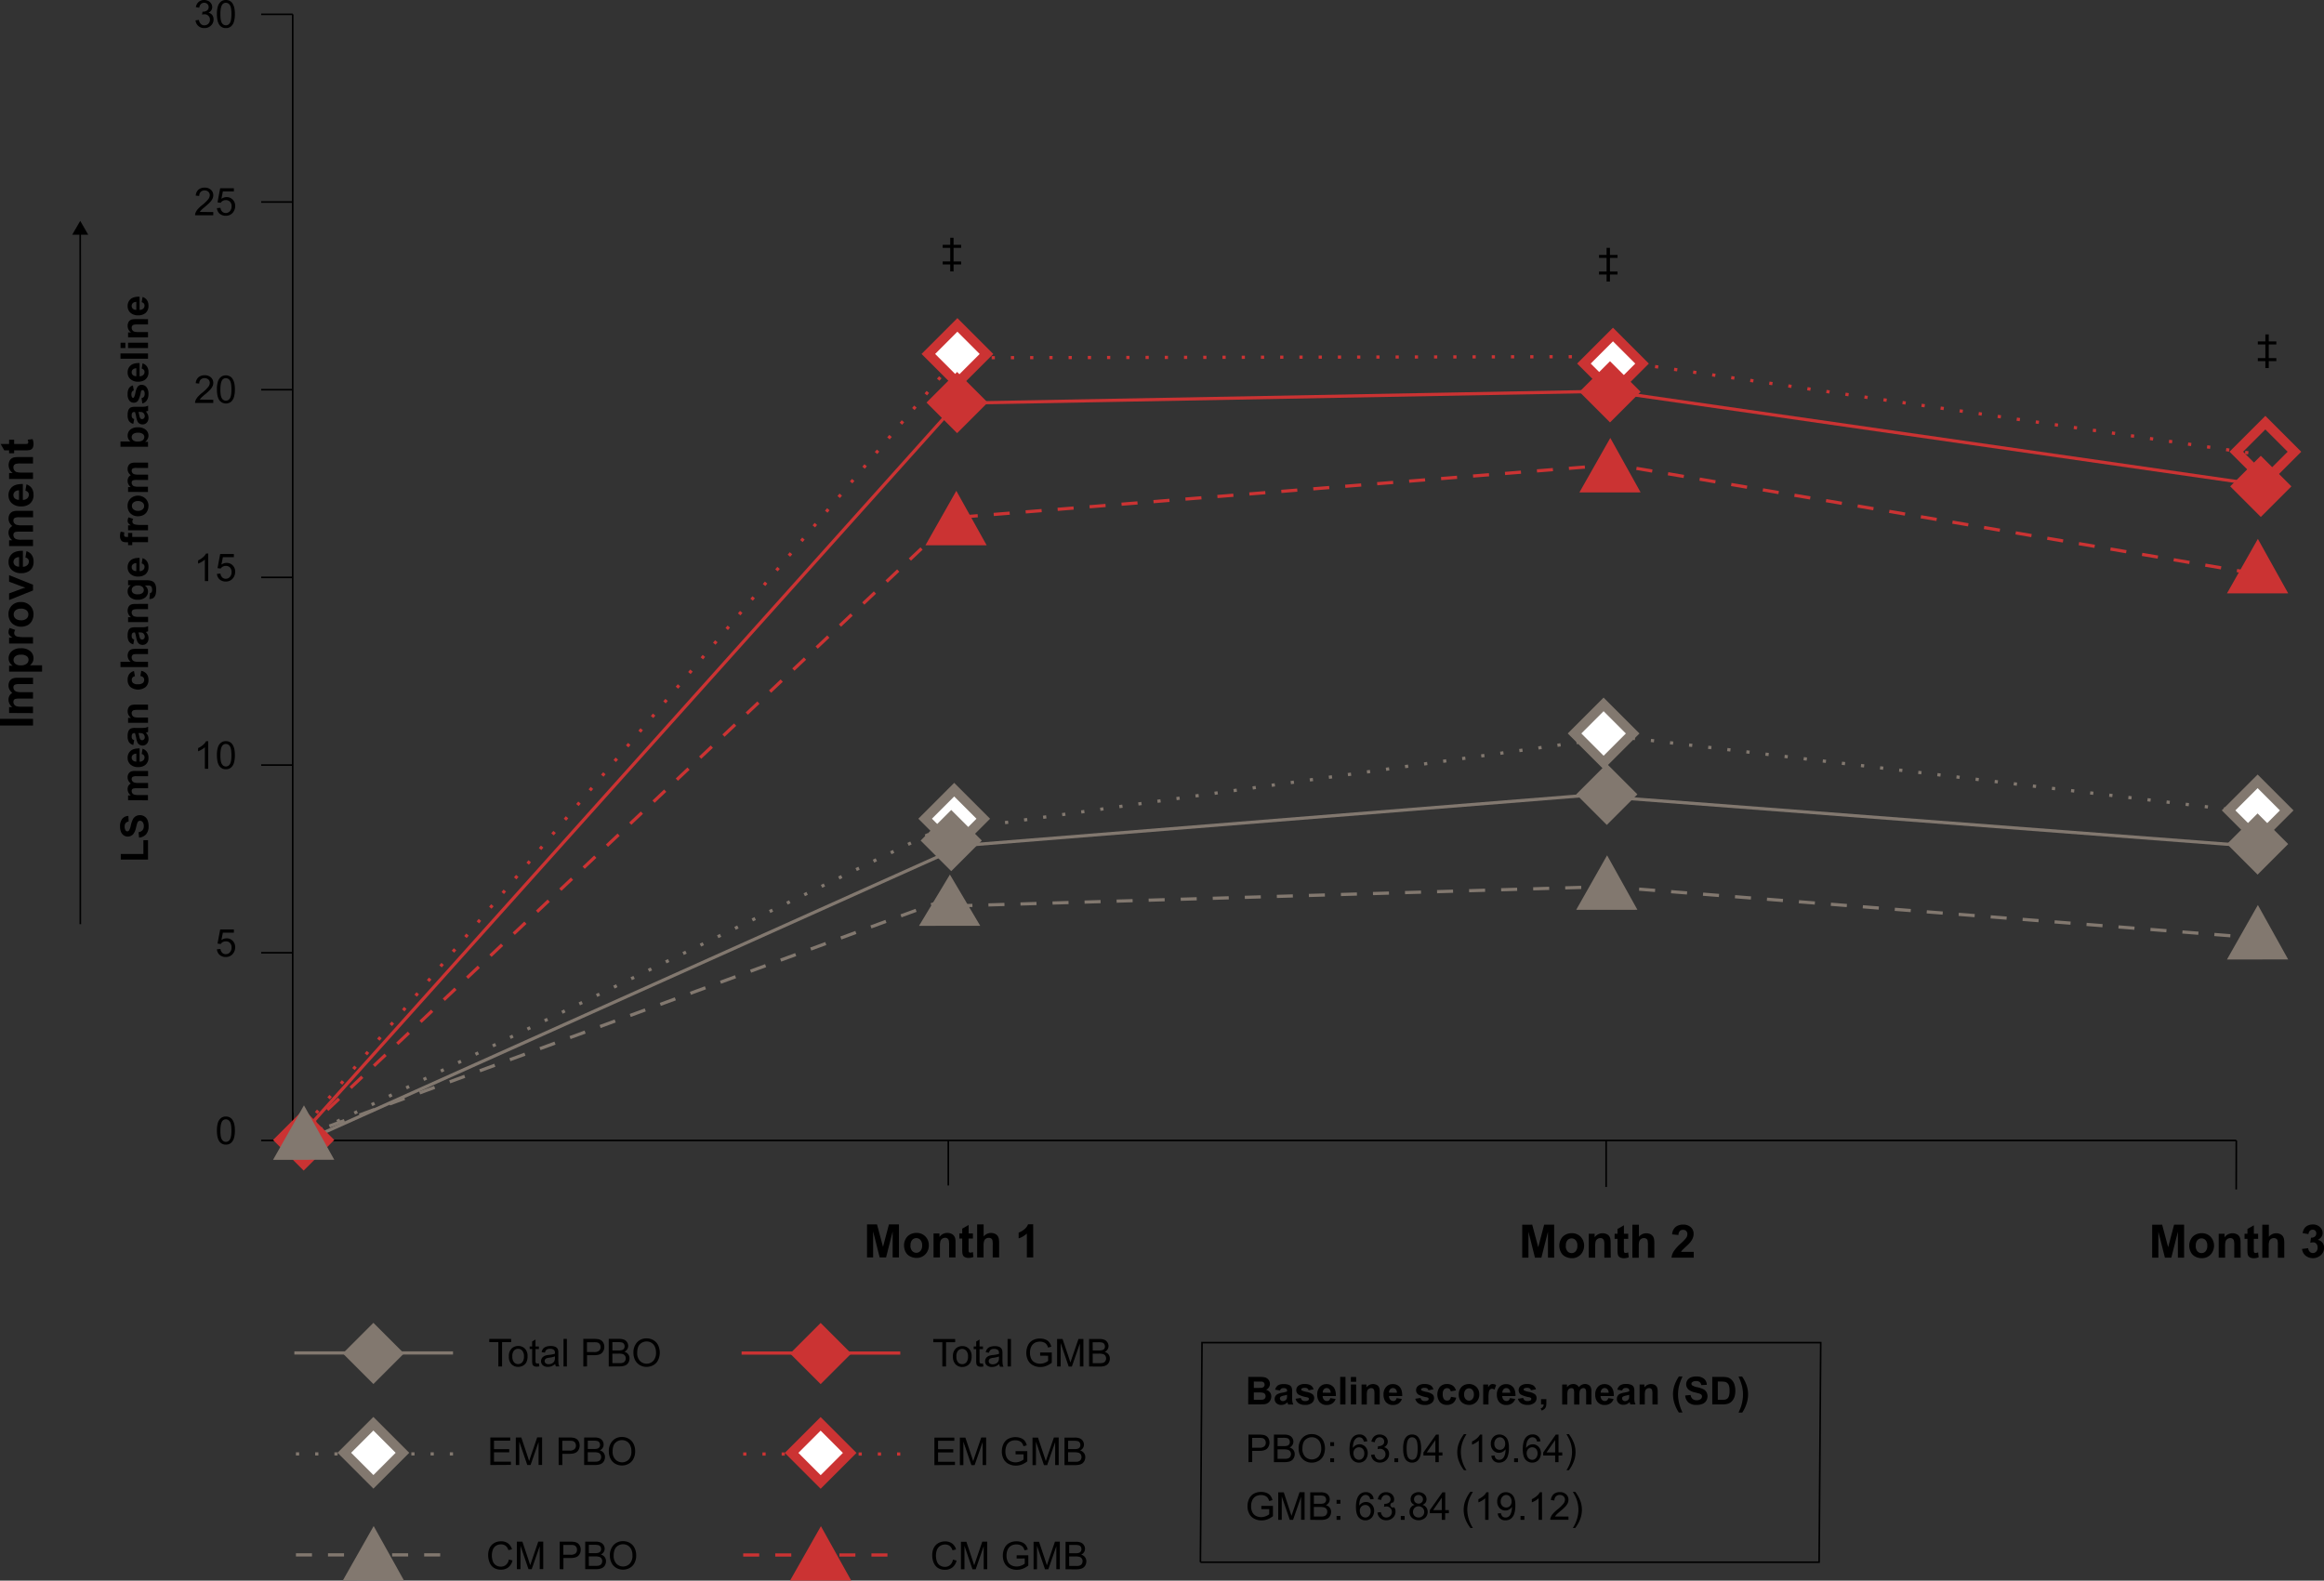 <svg xmlns="http://www.w3.org/2000/svg" viewBox="0 0 1449.89 986.29"><rect x="0" y="0" width="1449.89" height="986.29" fill="#333333" stroke="none"/><defs><style>.cls-1,.cls-10,.cls-11,.cls-12,.cls-13,.cls-2,.cls-4,.cls-6,.cls-7,.cls-8{fill:none;}.cls-1,.cls-11,.cls-16,.cls-17,.cls-2,.cls-3,.cls-6,.cls-9{stroke:#cb3333;}.cls-1,.cls-11,.cls-12,.cls-13,.cls-16,.cls-17,.cls-2,.cls-3,.cls-4,.cls-5,.cls-6,.cls-7,.cls-9{stroke-miterlimit:10;}.cls-1,.cls-3,.cls-5{stroke-width:6px;}.cls-11,.cls-12,.cls-13,.cls-16,.cls-17,.cls-2,.cls-4,.cls-6,.cls-9{stroke-width:2px;}.cls-2,.cls-4{stroke-dasharray:2 10;}.cls-3,.cls-5{fill:#fff;}.cls-12,.cls-13,.cls-4,.cls-5{stroke:#82786f;}.cls-13,.cls-17,.cls-6{stroke-dasharray:10 10;}.cls-7,.cls-8{stroke:#000;}.cls-8{stroke-miterlimit:1.43;}.cls-14,.cls-16{fill:#cb3333;}.cls-15,.cls-17{fill:#82786f;}</style></defs><g id="Layer_2" data-name="Layer 2"><g id="Layer_1-2" data-name="Layer 1"><rect class="cls-1" x="1404.57" y="272.39" width="25.66" height="25.63" transform="translate(612.73 -922.06) rotate(45)"/><line class="cls-2" x1="606.67" y1="223.21" x2="1018.59" y2="222.51"/><line class="cls-2" x1="189.47" y1="703.65" x2="606.55" y2="211.92"/><rect class="cls-3" x="588.57" y="211.39" width="25.66" height="25.63" transform="translate(330.59 -362.93) rotate(45)"/><rect class="cls-3" x="997.57" y="217.39" width="25.66" height="25.63" transform="translate(454.63 -650.38) rotate(45)"/><line class="cls-2" x1="1020.69" y1="227" x2="1403.69" y2="282.7"/><line class="cls-4" x1="1006.12" y1="459.18" x2="1408.67" y2="507.24"/><rect class="cls-5" x="586.57" y="501.39" width="25.66" height="25.63" transform="translate(535.07 -276.58) rotate(45)"/><rect class="cls-5" x="1399.75" y="496.2" width="25.66" height="25.63" transform="translate(769.58 -853.11) rotate(45)"/><line class="cls-4" x1="627.01" y1="513.3" x2="998.67" y2="461.24"/><line class="cls-6" x1="189.67" y1="706.24" x2="595.12" y2="323.18"/><line class="cls-6" x1="1001.22" y1="288.9" x2="1399.62" y2="356.68"/><rect class="cls-5" x="991.72" y="448.19" width="25.66" height="25.63" transform="translate(616.11 -578.64) rotate(45)"/><line class="cls-7" x1="182.62" y1="711.62" x2="1395.18" y2="711.62"/><line class="cls-7" x1="182.62" y1="711.62" x2="182.62" y2="694.05"/><line class="cls-7" x1="1395.18" y1="711.62" x2="1395.12" y2="742.18"/><path d="M139.42,708.8a16,16,0,0,1,.62-4.9,6.13,6.13,0,0,1,1.87-2.87,4.76,4.76,0,0,1,3.11-1,5.05,5.05,0,0,1,2.42.55,4.67,4.67,0,0,1,1.73,1.61,8.78,8.78,0,0,1,1.06,2.55,16.88,16.88,0,0,1,.39,4.06,16,16,0,0,1-.62,4.89,6.24,6.24,0,0,1-1.86,2.87,4.77,4.77,0,0,1-3.12,1,4.69,4.69,0,0,1-3.9-1.78C140,714.36,139.42,712,139.42,708.8Zm2.16,0q0,4.23,1,5.64a2.83,2.83,0,0,0,4.89,0c.66-.94,1-2.81,1-5.63s-.33-4.7-1-5.63a2.94,2.94,0,0,0-2.47-1.4,2.72,2.72,0,0,0-2.32,1.23C142,704.05,141.58,706,141.58,708.8Z" transform="translate(-4.09 -3.35)"/><path d="M139.42,595.66l2.21-.18a4,4,0,0,0,1.14,2.43,3.12,3.12,0,0,0,2.17.81,3.34,3.34,0,0,0,2.57-1.15,4.28,4.28,0,0,0,1.06-3,3.88,3.88,0,0,0-1-2.85,3.5,3.5,0,0,0-2.65-1,3.67,3.67,0,0,0-1.84.46,3.56,3.56,0,0,0-1.29,1.2l-2-.26,1.67-8.82H150v2h-6.86l-.92,4.62a5.57,5.57,0,0,1,3.24-1.08,5.14,5.14,0,0,1,3.8,1.56,5.47,5.47,0,0,1,1.55,4,6.29,6.29,0,0,1-1.36,4,5.45,5.45,0,0,1-4.51,2.09,5.54,5.54,0,0,1-3.83-1.32A5.09,5.09,0,0,1,139.42,595.66Z" transform="translate(-4.09 -3.35)"/><path d="M134,483.05H131.9V469.61a10.69,10.69,0,0,1-2,1.45,14,14,0,0,1-2.22,1.09v-2a12.48,12.48,0,0,0,3.09-2,7.88,7.88,0,0,0,1.87-2.3H134Z" transform="translate(-4.09 -3.35)"/><path d="M139.42,474.58a16,16,0,0,1,.62-4.91,6,6,0,0,1,1.87-2.86,4.76,4.76,0,0,1,3.11-1,4.94,4.94,0,0,1,2.42.56,4.64,4.64,0,0,1,1.73,1.6,8.73,8.73,0,0,1,1.06,2.56,16.77,16.77,0,0,1,.39,4.06,15.92,15.92,0,0,1-.62,4.88,6.19,6.19,0,0,1-1.86,2.87,4.77,4.77,0,0,1-3.12,1,4.69,4.69,0,0,1-3.9-1.78C140,480.13,139.42,477.8,139.42,474.58Zm2.16,0c0,2.82.33,4.69,1,5.63a2.83,2.83,0,0,0,4.89,0q1-1.41,1-5.62t-1-5.64a2.93,2.93,0,0,0-2.47-1.39,2.72,2.72,0,0,0-2.32,1.23C142,469.82,141.58,471.76,141.58,474.58Z" transform="translate(-4.09 -3.35)"/><path d="M134,365.94H131.9V352.49a10.7,10.7,0,0,1-2,1.46,14.91,14.91,0,0,1-2.22,1.09v-2a12.8,12.8,0,0,0,3.09-2,7.85,7.85,0,0,0,1.87-2.29H134Z" transform="translate(-4.09 -3.35)"/><path d="M139.42,361.44l2.21-.19a4,4,0,0,0,1.14,2.43,3.12,3.12,0,0,0,2.17.81,3.37,3.37,0,0,0,2.57-1.14,4.32,4.32,0,0,0,1.06-3.05,3.92,3.92,0,0,0-1-2.85,3.54,3.54,0,0,0-2.65-1,3.67,3.67,0,0,0-1.84.46,3.56,3.56,0,0,0-1.29,1.2l-2-.26,1.67-8.82H150v2h-6.86l-.92,4.61a5.56,5.56,0,0,1,3.24-1.07,5.14,5.14,0,0,1,3.8,1.55,5.47,5.47,0,0,1,1.55,4,6.27,6.27,0,0,1-1.36,4,5.45,5.45,0,0,1-4.51,2.09,5.58,5.58,0,0,1-3.83-1.31A5.13,5.13,0,0,1,139.42,361.44Z" transform="translate(-4.09 -3.35)"/><path d="M137.15,252.8v2H125.8a3.8,3.8,0,0,1,.24-1.46,7.86,7.86,0,0,1,1.39-2.29,22.65,22.65,0,0,1,2.76-2.6,23.22,23.22,0,0,0,3.79-3.64,4.38,4.38,0,0,0,1-2.53,2.84,2.84,0,0,0-.89-2.12,3.67,3.67,0,0,0-4.78,0,3.43,3.43,0,0,0-.92,2.53l-2.17-.22a5.34,5.34,0,0,1,1.67-3.7,5.76,5.76,0,0,1,3.91-1.27,5.46,5.46,0,0,1,3.91,1.37,4.52,4.52,0,0,1,1.44,3.4,5.16,5.16,0,0,1-.42,2,8.06,8.06,0,0,1-1.4,2.1,35,35,0,0,1-3.25,3c-1.27,1.06-2.08,1.78-2.44,2.16a6.48,6.48,0,0,0-.89,1.15Z" transform="translate(-4.09 -3.35)"/><path d="M139.42,246.35a15.93,15.93,0,0,1,.62-4.9,6.08,6.08,0,0,1,1.87-2.87,4.76,4.76,0,0,1,3.11-1,5.06,5.06,0,0,1,2.42.56,4.73,4.73,0,0,1,1.73,1.6,8.84,8.84,0,0,1,1.06,2.56,16.83,16.83,0,0,1,.39,4.06,15.88,15.88,0,0,1-.62,4.88,6.14,6.14,0,0,1-1.86,2.87,5.2,5.2,0,0,1-7-.77C140,251.9,139.42,249.58,139.42,246.35Zm2.16,0q0,4.23,1,5.63a2.84,2.84,0,0,0,4.89,0q1-1.41,1-5.63t-1-5.64a2.93,2.93,0,0,0-2.47-1.39,2.72,2.72,0,0,0-2.32,1.23C142,241.6,141.58,243.53,141.58,246.35Z" transform="translate(-4.09 -3.35)"/><path d="M137.15,135.68v2H125.8a3.85,3.85,0,0,1,.24-1.47,7.94,7.94,0,0,1,1.39-2.28,21.89,21.89,0,0,1,2.76-2.6,23.66,23.66,0,0,0,3.79-3.64,4.4,4.4,0,0,0,1-2.54,2.83,2.83,0,0,0-.89-2.11,3.23,3.23,0,0,0-2.34-.87,3.3,3.3,0,0,0-2.44.92,3.42,3.42,0,0,0-.92,2.53l-2.17-.22a5.34,5.34,0,0,1,1.67-3.7,5.71,5.71,0,0,1,3.91-1.27,5.46,5.46,0,0,1,3.91,1.37,4.5,4.5,0,0,1,1.44,3.4,5.2,5.2,0,0,1-.42,2,7.86,7.86,0,0,1-1.4,2.09,33.43,33.43,0,0,1-3.25,3c-1.27,1.06-2.08,1.78-2.44,2.16a6.81,6.81,0,0,0-.89,1.14Z" transform="translate(-4.09 -3.35)"/><path d="M139.42,133.21l2.21-.19a4,4,0,0,0,1.14,2.43,3.09,3.09,0,0,0,2.17.82,3.37,3.37,0,0,0,2.57-1.15,4.31,4.31,0,0,0,1.06-3.05,3.92,3.92,0,0,0-1-2.85,3.54,3.54,0,0,0-2.65-1,3.78,3.78,0,0,0-1.84.46,3.5,3.5,0,0,0-1.29,1.21l-2-.26,1.67-8.83H150v2h-6.86l-.92,4.62a5.57,5.57,0,0,1,3.24-1.08,5.14,5.14,0,0,1,3.8,1.56,5.44,5.44,0,0,1,1.55,4,6.32,6.32,0,0,1-1.36,4,5.44,5.44,0,0,1-4.51,2.08,5.58,5.58,0,0,1-3.83-1.31A5.13,5.13,0,0,1,139.42,133.21Z" transform="translate(-4.09 -3.35)"/><path d="M126.08,16.06l2.11-.28a4.56,4.56,0,0,0,1.24,2.58,3,3,0,0,0,2.12.79,3.43,3.43,0,0,0,2.52-1,3.48,3.48,0,0,0,1-2.55,3.22,3.22,0,0,0-1-2.4,3.26,3.26,0,0,0-2.41-.94,6.31,6.31,0,0,0-1.49.23l.23-1.85a2.38,2.38,0,0,0,.34,0,4.34,4.34,0,0,0,2.43-.7,2.41,2.41,0,0,0,1.08-2.17,2.55,2.55,0,0,0-.79-1.92,2.77,2.77,0,0,0-2-.76,2.88,2.88,0,0,0-2,.77,3.9,3.9,0,0,0-1.06,2.32l-2.11-.37a5.4,5.4,0,0,1,1.76-3.29,5.06,5.06,0,0,1,3.41-1.16,5.64,5.64,0,0,1,2.59.6,4.33,4.33,0,0,1,1.81,1.65,4.19,4.19,0,0,1,.63,2.21,3.63,3.63,0,0,1-.6,2,4.09,4.09,0,0,1-1.77,1.45,4.05,4.05,0,0,1,2.37,1.46,4.45,4.45,0,0,1,.84,2.77,5.11,5.11,0,0,1-1.64,3.82,5.78,5.78,0,0,1-4.15,1.56,5.36,5.36,0,0,1-3.75-1.35A5.19,5.19,0,0,1,126.08,16.06Z" transform="translate(-4.09 -3.35)"/><path d="M139.42,12.12a16,16,0,0,1,.62-4.9,6.13,6.13,0,0,1,1.87-2.87,4.76,4.76,0,0,1,3.11-1,5.05,5.05,0,0,1,2.42.55,4.67,4.67,0,0,1,1.73,1.61,8.78,8.78,0,0,1,1.06,2.55,16.88,16.88,0,0,1,.39,4.06A15.83,15.83,0,0,1,150,17a6.23,6.23,0,0,1-1.86,2.88,4.77,4.77,0,0,1-3.12,1,4.72,4.72,0,0,1-3.9-1.78C140,17.68,139.42,15.35,139.42,12.12Zm2.16,0q0,4.23,1,5.63a2.84,2.84,0,0,0,4.89,0c.66-.94,1-2.81,1-5.63s-.33-4.7-1-5.63A2.94,2.94,0,0,0,145,5.09a2.72,2.72,0,0,0-2.32,1.23C142,7.37,141.58,9.3,141.58,12.12Z" transform="translate(-4.09 -3.35)"/><line class="cls-7" x1="182.62" y1="711.62" x2="182.62" y2="8.94"/><line class="cls-7" x1="182.62" y1="711.62" x2="162.94" y2="711.62"/><line class="cls-7" x1="182.62" y1="594.5" x2="162.94" y2="594.5"/><line class="cls-7" x1="182.62" y1="477.39" x2="162.94" y2="477.39"/><line class="cls-7" x1="182.62" y1="360.28" x2="162.94" y2="360.28"/><line class="cls-7" x1="182.62" y1="243.16" x2="162.94" y2="243.16"/><line class="cls-7" x1="182.62" y1="126.05" x2="162.94" y2="126.05"/><line class="cls-7" x1="182.62" y1="8.94" x2="162.94" y2="8.94"/><path d="M96.44,539.7h-17v-3.48H93.55v-8.64h2.89Z" transform="translate(-4.09 -3.35)"/><path d="M90.85,526l-.32-3.38A4,4,0,0,0,93,521.36a3.74,3.74,0,0,0,.8-2.51,3.89,3.89,0,0,0-.71-2.53,2.1,2.1,0,0,0-1.66-.85,1.61,1.61,0,0,0-1,.35,2.94,2.94,0,0,0-.74,1.25q-.21.61-.75,2.79a9.46,9.46,0,0,1-1.7,3.92,4.52,4.52,0,0,1-5.91.84,4.73,4.73,0,0,1-1.74-2.15,8.64,8.64,0,0,1-.6-3.39,7.27,7.27,0,0,1,1.42-4.88,5,5,0,0,1,3.78-1.72l.16,3.48a3,3,0,0,0-1.91,1,3.55,3.55,0,0,0-.58,2.2,4,4,0,0,0,.62,2.37,1.25,1.25,0,0,0,1.07.55,1.3,1.3,0,0,0,1-.52,9,9,0,0,0,1.15-3.19A16.7,16.7,0,0,1,87,514.58a4.77,4.77,0,0,1,1.74-1.9,5.09,5.09,0,0,1,2.74-.69,5.14,5.14,0,0,1,2.77.82,5,5,0,0,1,1.91,2.33,9.71,9.71,0,0,1,.63,3.74,7.45,7.45,0,0,1-1.51,5A6.51,6.51,0,0,1,90.85,526Z" transform="translate(-4.09 -3.35)"/><path d="M84,502.66v-3h1.7a4.9,4.9,0,0,1-2-3.89,4.14,4.14,0,0,1,.49-2.07,3.79,3.79,0,0,1,1.49-1.45,5.77,5.77,0,0,1-1.49-1.77,4.32,4.32,0,0,1-.49-2,4.5,4.5,0,0,1,.55-2.32,3.44,3.44,0,0,1,1.64-1.43,7.24,7.24,0,0,1,2.58-.34h8v3.3H89.33a5.4,5.4,0,0,0-2.39.34,1.57,1.57,0,0,0-.7,1.41,2.29,2.29,0,0,0,.42,1.31,2.37,2.37,0,0,0,1.23.88,8.94,8.94,0,0,0,2.58.27h6v3.29H89.62a9.21,9.21,0,0,0-2.34.18,1.55,1.55,0,0,0-.79.55,1.72,1.72,0,0,0-.25,1,2.33,2.33,0,0,0,.41,1.37,2.22,2.22,0,0,0,1.18.88,9.07,9.07,0,0,0,2.57.26h6v3.3Z" transform="translate(-4.09 -3.35)"/><path d="M92.48,473.82l.55-3.29a5.36,5.36,0,0,1,2.75,2,5.89,5.89,0,0,1,.94,3.42,5.58,5.58,0,0,1-2.12,4.82A7.12,7.12,0,0,1,90.31,482a6.86,6.86,0,0,1-4.84-1.62,5.32,5.32,0,0,1-1.75-4.1,5.56,5.56,0,0,1,1.83-4.39c1.22-1.07,3.1-1.58,5.62-1.54v8.27a3.3,3.3,0,0,0,2.28-.8,2.5,2.5,0,0,0,.81-1.9,2,2,0,0,0-.42-1.3A2.53,2.53,0,0,0,92.48,473.82Zm-3.33-.19a3.15,3.15,0,0,0-2.17.74,2.25,2.25,0,0,0-.74,1.71,2.31,2.31,0,0,0,.78,1.79,3,3,0,0,0,2.13.69Z" transform="translate(-4.09 -3.35)"/><path d="M87.79,465.2l-.53,3a4.69,4.69,0,0,1-2.68-1.74,6.42,6.42,0,0,1-.86-3.66,7.86,7.86,0,0,1,.52-3.29A3.29,3.29,0,0,1,85.56,458a6.86,6.86,0,0,1,3-.44l3.84,0a14,14,0,0,0,2.42-.15,7.21,7.21,0,0,0,1.67-.6v3.27c-.22.08-.54.19-1,.31l-.39.12a5.82,5.82,0,0,1,1.23,1.81,5,5,0,0,1,.41,2.05,4.23,4.23,0,0,1-1,3A3.45,3.45,0,0,1,93,468.54a3.51,3.51,0,0,1-1.88-.51,3.32,3.32,0,0,1-1.26-1.41,11.26,11.26,0,0,1-.77-2.63,17.89,17.89,0,0,0-.81-3.2H88a1.68,1.68,0,0,0-1.35.47,2.8,2.8,0,0,0-.4,1.77,2.33,2.33,0,0,0,.34,1.37A2.4,2.4,0,0,0,87.79,465.2Zm2.68-4.41a19.18,19.18,0,0,1,.5,2,6.47,6.47,0,0,0,.57,1.79,1.4,1.4,0,0,0,1.17.65,1.59,1.59,0,0,0,1.19-.52,1.77,1.77,0,0,0,.5-1.31,2.87,2.87,0,0,0-.58-1.71,2.08,2.08,0,0,0-1.09-.78,6.32,6.32,0,0,0-1.61-.13Z" transform="translate(-4.09 -3.35)"/><path d="M96.44,443v3.3H90.09a9.93,9.93,0,0,0-2.61.21,1.88,1.88,0,0,0-.92.68,2,2,0,0,0-.32,1.15,2.62,2.62,0,0,0,.47,1.54,2.35,2.35,0,0,0,1.24.93,10.65,10.65,0,0,0,2.86.25h5.63v3.3H84v-3.06h1.83a5.13,5.13,0,0,1-1.72-6.11,3.41,3.41,0,0,1,1-1.37,3.79,3.79,0,0,1,1.38-.64,10.47,10.47,0,0,1,2.22-.18Z" transform="translate(-4.09 -3.35)"/><path d="M87.68,422.06l.58,3.25a2.36,2.36,0,0,0-1.46.75,2.25,2.25,0,0,0-.49,1.51,2.45,2.45,0,0,0,.85,2,4.32,4.32,0,0,0,2.84.74,5,5,0,0,0,3.13-.75,2.44,2.44,0,0,0,.91-2,2.27,2.27,0,0,0-.53-1.54,3.2,3.2,0,0,0-1.84-.84l.55-3.24a5.73,5.73,0,0,1,3.37,1.93,6,6,0,0,1,1.13,3.84A5.69,5.69,0,0,1,95,432a7.84,7.84,0,0,1-9.57,0,5.82,5.82,0,0,1-1.71-4.42,6,6,0,0,1,1-3.62A5.41,5.41,0,0,1,87.68,422.06Z" transform="translate(-4.09 -3.35)"/><path d="M79.26,416.27h6.32a4.95,4.95,0,0,1-1.44-5.86A3.34,3.34,0,0,1,85.22,409a4,4,0,0,1,1.45-.64,13.28,13.28,0,0,1,2.47-.17h7.3v3.3H89.87a9.52,9.52,0,0,0-2.49.19,1.59,1.59,0,0,0-.83.66,2.13,2.13,0,0,0-.31,1.19,2.78,2.78,0,0,0,.39,1.47,2.33,2.33,0,0,0,1.21,1,7.14,7.14,0,0,0,2.37.29h6.23v3.3H79.26Z" transform="translate(-4.09 -3.35)"/><path d="M87.79,402.41l-.53,3a4.69,4.69,0,0,1-2.68-1.74,6.42,6.42,0,0,1-.86-3.66,7.86,7.86,0,0,1,.52-3.29,3.29,3.29,0,0,1,1.32-1.52,6.86,6.86,0,0,1,3-.44l3.84,0a14,14,0,0,0,2.42-.15,7.21,7.21,0,0,0,1.67-.6v3.27c-.22.08-.54.19-1,.31l-.39.12a5.82,5.82,0,0,1,1.23,1.81,5,5,0,0,1,.41,2.05,4.23,4.23,0,0,1-1,3A3.45,3.45,0,0,1,93,405.75a3.51,3.51,0,0,1-1.88-.51,3.32,3.32,0,0,1-1.26-1.41,11.26,11.26,0,0,1-.77-2.63,17.89,17.89,0,0,0-.81-3.2H88a1.68,1.68,0,0,0-1.35.47,2.8,2.8,0,0,0-.4,1.77,2.33,2.33,0,0,0,.34,1.37A2.4,2.4,0,0,0,87.79,402.41ZM90.47,398a19.18,19.18,0,0,1,.5,2,6.47,6.47,0,0,0,.57,1.79,1.4,1.4,0,0,0,1.17.65,1.59,1.59,0,0,0,1.19-.52,1.77,1.77,0,0,0,.5-1.31,2.87,2.87,0,0,0-.58-1.71,2.08,2.08,0,0,0-1.09-.78,6.32,6.32,0,0,0-1.61-.13Z" transform="translate(-4.09 -3.35)"/><path d="M96.44,380.17v3.3H90.09a9.93,9.93,0,0,0-2.61.21,1.88,1.88,0,0,0-.92.68,2,2,0,0,0-.32,1.15,2.62,2.62,0,0,0,.47,1.54A2.35,2.35,0,0,0,88,388a10.65,10.65,0,0,0,2.86.25h5.63v3.3H84v-3.06h1.83a5.13,5.13,0,0,1-1.72-6.11,3.41,3.41,0,0,1,1-1.37,3.79,3.79,0,0,1,1.38-.64,10.47,10.47,0,0,1,2.22-.18Z" transform="translate(-4.09 -3.35)"/><path d="M97.26,377.13l.46-3.77a1.25,1.25,0,0,0,.9-.44,2.41,2.41,0,0,0,.35-1.47,3.82,3.82,0,0,0-.38-1.94,1.6,1.6,0,0,0-.83-.66,5.14,5.14,0,0,0-1.52-.15H94.43a4.47,4.47,0,0,1,2,3.73,4.58,4.58,0,0,1-2.12,4,7.17,7.17,0,0,1-4.17,1.15,6.82,6.82,0,0,1-4.78-1.51,4.86,4.86,0,0,1-1.65-3.75,4.56,4.56,0,0,1,2-3.81H84V365.4H95.17a11.26,11.26,0,0,1,3.29.36,4.1,4.1,0,0,1,1.71,1,4.44,4.44,0,0,1,1,1.75,9.1,9.1,0,0,1,.35,2.78c0,2.11-.36,3.61-1.08,4.49a3.39,3.39,0,0,1-2.75,1.33ZM90,374.18a4.49,4.49,0,0,0,2.9-.77,2.35,2.35,0,0,0,.92-1.89,2.63,2.63,0,0,0-.94-2,4.14,4.14,0,0,0-2.8-.83,4.39,4.39,0,0,0-2.87.8,2.54,2.54,0,0,0-.93,2,2.41,2.41,0,0,0,.92,2A4.31,4.31,0,0,0,90,374.18Z" transform="translate(-4.09 -3.35)"/><path d="M92.48,354.92l.55-3.29a5.36,5.36,0,0,1,2.75,2,5.87,5.87,0,0,1,.94,3.42,5.58,5.58,0,0,1-2.12,4.82,7.12,7.12,0,0,1-4.29,1.23,6.86,6.86,0,0,1-4.84-1.62,5.34,5.34,0,0,1-1.75-4.1A5.55,5.55,0,0,1,85.55,353c1.22-1.07,3.1-1.58,5.62-1.54v8.27a3.34,3.34,0,0,0,2.28-.8,2.5,2.5,0,0,0,.81-1.9,2,2,0,0,0-.42-1.3A2.53,2.53,0,0,0,92.48,354.92Zm-3.33-.19a3.15,3.15,0,0,0-2.17.74,2.25,2.25,0,0,0-.74,1.71A2.31,2.31,0,0,0,87,359a3,3,0,0,0,2.13.69Z" transform="translate(-4.09 -3.35)"/><path d="M84,343.53V341.7h-.94a6,6,0,0,1-2.34-.34,2.58,2.58,0,0,1-1.26-1.23,4.65,4.65,0,0,1-.49-2.27,9.24,9.24,0,0,1,.42-2.76l2.3.45a6.25,6.25,0,0,0-.19,1.51,1.33,1.33,0,0,0,.34,1,1.91,1.91,0,0,0,1.28.31H84v-2.46h2.59v2.46h9.85v3.3H86.59v1.83Z" transform="translate(-4.09 -3.35)"/><path d="M96.44,330.92v3.3H84v-3.06h1.77a5.25,5.25,0,0,1-1.65-1.42,2.53,2.53,0,0,1-.4-1.42,4.12,4.12,0,0,1,.62-2.17l2.87,1a2.87,2.87,0,0,0-.54,1.55,1.85,1.85,0,0,0,.38,1.17,2.62,2.62,0,0,0,1.38.76,19.88,19.88,0,0,0,4.17.27Z" transform="translate(-4.09 -3.35)"/><path d="M90,325.49a6.7,6.7,0,0,1-3.17-.81,5.53,5.53,0,0,1-2.34-2.3,6.79,6.79,0,0,1-.81-3.31,6.25,6.25,0,0,1,1.83-4.64,6.88,6.88,0,0,1,9.32,0A6.15,6.15,0,0,1,96.72,319a7.15,7.15,0,0,1-.77,3.27,5.26,5.26,0,0,1-2.27,2.37A7.53,7.53,0,0,1,90,325.49Zm.18-3.38a4.16,4.16,0,0,0,2.84-.88,2.82,2.82,0,0,0,1-2.17,2.79,2.79,0,0,0-1-2.17A4.2,4.2,0,0,0,90.2,316a4.14,4.14,0,0,0-2.82.87,2.79,2.79,0,0,0-1,2.17,2.82,2.82,0,0,0,1,2.17A4.18,4.18,0,0,0,90.22,322.11Z" transform="translate(-4.09 -3.35)"/><path d="M84,310.29v-3h1.7a4.91,4.91,0,0,1-2-3.89,4.18,4.18,0,0,1,.49-2.08,3.83,3.83,0,0,1,1.49-1.44,5.77,5.77,0,0,1-1.49-1.77,4.34,4.34,0,0,1-.49-2,4.57,4.57,0,0,1,.55-2.33,3.42,3.42,0,0,1,1.64-1.42,7,7,0,0,1,2.58-.34h8v3.3H89.33a5.25,5.25,0,0,0-2.39.34,1.56,1.56,0,0,0-.7,1.41,2.24,2.24,0,0,0,.42,1.3,2.31,2.31,0,0,0,1.23.88,8.94,8.94,0,0,0,2.58.27h6v3.3H89.62a9.21,9.21,0,0,0-2.34.18,1.54,1.54,0,0,0-.79.54,1.76,1.76,0,0,0-.25,1,2.37,2.37,0,0,0,.41,1.37,2.16,2.16,0,0,0,1.18.87,8.63,8.63,0,0,0,2.57.27h6v3.3Z" transform="translate(-4.09 -3.35)"/><path d="M96.44,282.13H79.26v-3.3h6.19a4.67,4.67,0,0,1-1.73-3.62,4.89,4.89,0,0,1,1.64-3.77A6.84,6.84,0,0,1,90.09,270,7.2,7.2,0,0,1,95,271.47a4.76,4.76,0,0,1,1.72,3.69,4.49,4.49,0,0,1-.53,2.11,5,5,0,0,1-1.57,1.79h1.82ZM90,278.85a5.26,5.26,0,0,0,2.86-.61A2.6,2.6,0,0,0,94.12,276a2.33,2.33,0,0,0-.93-1.86,4.59,4.59,0,0,0-2.93-.77,4.83,4.83,0,0,0-3.08.78,2.56,2.56,0,0,0,0,3.95A4.17,4.17,0,0,0,90,278.85Z" transform="translate(-4.09 -3.35)"/><path d="M87.79,264.84l-.53,3a4.69,4.69,0,0,1-2.68-1.74,6.42,6.42,0,0,1-.86-3.66,7.89,7.89,0,0,1,.52-3.29,3.34,3.34,0,0,1,1.32-1.52,6.86,6.86,0,0,1,3-.44l3.84,0a13.79,13.79,0,0,0,2.42-.16,7.15,7.15,0,0,0,1.67-.59v3.26c-.22.08-.54.19-1,.32l-.39.11A5.94,5.94,0,0,1,96.31,262a5.07,5.07,0,0,1,.41,2,4.23,4.23,0,0,1-1,3A3.45,3.45,0,0,1,93,268.17a3.51,3.51,0,0,1-1.88-.51,3.2,3.2,0,0,1-1.26-1.41,11.31,11.31,0,0,1-.77-2.62,18.07,18.07,0,0,0-.81-3.21H88a1.71,1.71,0,0,0-1.35.47,2.8,2.8,0,0,0-.4,1.77,2.39,2.39,0,0,0,.34,1.38A2.46,2.46,0,0,0,87.79,264.84Zm2.68-4.42a19.18,19.18,0,0,1,.5,2,6.71,6.71,0,0,0,.57,1.8,1.41,1.41,0,0,0,1.17.64,1.59,1.59,0,0,0,1.19-.52,1.77,1.77,0,0,0,.5-1.31,2.84,2.84,0,0,0-.58-1.7,2.1,2.1,0,0,0-1.09-.79,6.32,6.32,0,0,0-1.61-.13Z" transform="translate(-4.09 -3.35)"/><path d="M92.89,255.09l-.5-3.31a2.42,2.42,0,0,0,1.46-.86,2.9,2.9,0,0,0,.5-1.8,3.29,3.29,0,0,0-.47-1.93,1,1,0,0,0-.88-.43.88.88,0,0,0-.62.23,2.68,2.68,0,0,0-.44,1.11,17.7,17.7,0,0,1-1.6,5.05,3.2,3.2,0,0,1-2.8,1.48,3.42,3.42,0,0,1-2.72-1.28,5.93,5.93,0,0,1-1.1-4,6.9,6.9,0,0,1,.83-3.81A4.2,4.2,0,0,1,87,243.87l.57,3.11a1.93,1.93,0,0,0-1.11.76,2.75,2.75,0,0,0-.39,1.59,3.56,3.56,0,0,0,.37,1.86.78.78,0,0,0,.67.38.71.71,0,0,0,.59-.33,12.3,12.3,0,0,0,.93-3.08,9.34,9.34,0,0,1,1.46-3.68,3.05,3.05,0,0,1,2.45-1,3.74,3.74,0,0,1,2.94,1.43,6.35,6.35,0,0,1,1.23,4.24,7,7,0,0,1-1,4A4.7,4.7,0,0,1,92.89,255.09Z" transform="translate(-4.09 -3.35)"/><path d="M92.48,233.34l.55-3.29a5.41,5.41,0,0,1,2.75,2,5.92,5.92,0,0,1,.94,3.43,5.57,5.57,0,0,1-2.12,4.81,7.12,7.12,0,0,1-4.29,1.23,6.86,6.86,0,0,1-4.84-1.62,5.32,5.32,0,0,1-1.75-4.09,5.57,5.57,0,0,1,1.83-4.4c1.22-1.07,3.1-1.58,5.62-1.53v8.26a3.3,3.3,0,0,0,2.28-.8,2.5,2.5,0,0,0,.81-1.9,2,2,0,0,0-.42-1.3A2.6,2.6,0,0,0,92.48,233.34Zm-3.33-.19a3.2,3.2,0,0,0-2.17.74,2.25,2.25,0,0,0-.74,1.71,2.3,2.3,0,0,0,.78,1.79,3,3,0,0,0,2.13.69Z" transform="translate(-4.09 -3.35)"/><path d="M96.44,227.19H79.26v-3.3H96.44Z" transform="translate(-4.09 -3.35)"/><path d="M82.31,220.51h-3v-3.3h3Zm14.13,0H84v-3.3H96.44Z" transform="translate(-4.09 -3.35)"/><path d="M96.44,202.49v3.3H90.09a9.93,9.93,0,0,0-2.61.21,1.84,1.84,0,0,0-.92.69,2,2,0,0,0-.32,1.14,2.6,2.6,0,0,0,.47,1.54,2.3,2.3,0,0,0,1.24.93,10.53,10.53,0,0,0,2.86.26h5.63v3.29H84v-3.06h1.83a5,5,0,0,1-2.11-4.11,4.94,4.94,0,0,1,.39-2,3.35,3.35,0,0,1,1-1.37,3.66,3.66,0,0,1,1.38-.65,10.47,10.47,0,0,1,2.22-.18Z" transform="translate(-4.09 -3.35)"/><path d="M92.48,191.93l.55-3.29a5.36,5.36,0,0,1,2.75,2,5.87,5.87,0,0,1,.94,3.42,5.59,5.59,0,0,1-2.12,4.82,7.12,7.12,0,0,1-4.29,1.23,6.86,6.86,0,0,1-4.84-1.62,5.34,5.34,0,0,1-1.75-4.1A5.55,5.55,0,0,1,85.55,190c1.22-1.07,3.1-1.58,5.62-1.54v8.27a3.34,3.34,0,0,0,2.28-.8,2.5,2.5,0,0,0,.81-1.9,2.06,2.06,0,0,0-.42-1.31A2.59,2.59,0,0,0,92.48,191.93Zm-3.33-.19a3.15,3.15,0,0,0-2.17.74,2.25,2.25,0,0,0-.74,1.71A2.31,2.31,0,0,0,87,196a3.07,3.07,0,0,0,2.13.69Z" transform="translate(-4.09 -3.35)"/><path d="M24.69,456.06H4.09v-4.17h20.6Z" transform="translate(-4.09 -3.35)"/><path d="M9.77,448.25V444.6h2a5.87,5.87,0,0,1-2.37-4.66,5,5,0,0,1,.59-2.49,4.56,4.56,0,0,1,1.78-1.73A7,7,0,0,1,10,433.59a5.25,5.25,0,0,1-.59-2.43,5.39,5.39,0,0,1,.67-2.79,4,4,0,0,1,2-1.7,8.47,8.47,0,0,1,3.09-.41h9.54v3.95H16.16a6.38,6.38,0,0,0-2.87.41,1.88,1.88,0,0,0-.84,1.69,2.67,2.67,0,0,0,.51,1.56,2.79,2.79,0,0,0,1.48,1.06,10.51,10.51,0,0,0,3.08.32h7.17v4H16.51a11.38,11.38,0,0,0-2.81.21,1.83,1.83,0,0,0-.94.65,2.07,2.07,0,0,0-.31,1.21,2.83,2.83,0,0,0,.49,1.64A2.69,2.69,0,0,0,14.36,444a10.59,10.59,0,0,0,3.08.32h7.25v4Z" transform="translate(-4.09 -3.35)"/><path d="M9.77,422.43v-3.69H12a5.51,5.51,0,0,1-1.83-1.94,5.35,5.35,0,0,1-.7-2.72,5.71,5.71,0,0,1,2-4.42,8.23,8.23,0,0,1,5.67-1.81A8.47,8.47,0,0,1,23,409.68,5.69,5.69,0,0,1,25,414.11a5.16,5.16,0,0,1-.49,2.25,7.7,7.7,0,0,1-1.69,2.12h7.52v3.95Zm7.2-3.91a5.78,5.78,0,0,0,3.72-1,3.07,3.07,0,0,0,1.2-2.44,2.83,2.83,0,0,0-1.1-2.29,5.68,5.68,0,0,0-3.62-.92,5.37,5.37,0,0,0-3.48.95,2.91,2.91,0,0,0-1.14,2.33,3,3,0,0,0,1.12,2.41A4.92,4.92,0,0,0,17,418.52Z" transform="translate(-4.09 -3.35)"/><path d="M24.69,400.92v4H9.77V401.2h2.12a6.46,6.46,0,0,1-2-1.69,3.1,3.1,0,0,1-.48-1.71,5.12,5.12,0,0,1,.74-2.61l3.45,1.23a3.46,3.46,0,0,0-.65,1.86,2.15,2.15,0,0,0,.46,1.4,3,3,0,0,0,1.65.91,23.39,23.39,0,0,0,5,.33Z" transform="translate(-4.09 -3.35)"/><path d="M17,394.4a8.05,8.05,0,0,1-3.81-1,6.55,6.55,0,0,1-2.81-2.75,8.13,8.13,0,0,1-1-4,7.43,7.43,0,0,1,2.2-5.56A7.57,7.57,0,0,1,17.19,379a7.68,7.68,0,0,1,5.61,2.19A7.42,7.42,0,0,1,25,386.68a8.69,8.69,0,0,1-.93,3.92,6.31,6.31,0,0,1-2.72,2.83A9,9,0,0,1,17,394.4Zm.21-4a5,5,0,0,0,3.4-1.05,3.37,3.37,0,0,0,1.18-2.61,3.34,3.34,0,0,0-1.18-2.6,5.06,5.06,0,0,0-3.43-1,4.94,4.94,0,0,0-3.37,1,3.34,3.34,0,0,0-1.18,2.6,3.37,3.37,0,0,0,1.18,2.61A4.94,4.94,0,0,0,17.23,390.35Z" transform="translate(-4.09 -3.35)"/><path d="M24.69,371.77l-14.92,6v-4.15l7.61-2.81,2.55-.82-1.28-.41c-.42-.13-.85-.27-1.27-.42l-7.61-2.84v-4.07l14.92,5.94Z" transform="translate(-4.09 -3.35)"/><path d="M19.94,351.19l.66-3.94a6.54,6.54,0,0,1,3.3,2.4,7.08,7.08,0,0,1,1.13,4.1,6.67,6.67,0,0,1-2.55,5.77A8.48,8.48,0,0,1,17.34,361a8.26,8.26,0,0,1-5.81-1.94,6.39,6.39,0,0,1-2.1-4.91,6.64,6.64,0,0,1,2.2-5.27c1.46-1.28,3.71-1.9,6.74-1.84V357a4,4,0,0,0,2.73-1,3,3,0,0,0,1-2.28,2.4,2.4,0,0,0-.51-1.56A3.18,3.18,0,0,0,19.94,351.19ZM16,351a3.79,3.79,0,0,0-2.61.88,2.87,2.87,0,0,0,.05,4.2,3.66,3.66,0,0,0,2.56.83Z" transform="translate(-4.09 -3.35)"/><path d="M9.77,344.11v-3.64h2a5.89,5.89,0,0,1-2.37-4.66,5.11,5.11,0,0,1,.59-2.5,4.56,4.56,0,0,1,1.78-1.73A6.83,6.83,0,0,1,10,329.46,5.26,5.26,0,0,1,9.43,327a5.41,5.41,0,0,1,.67-2.79,4.15,4.15,0,0,1,2-1.7,8.47,8.47,0,0,1,3.09-.41h9.54v4H16.16a6.38,6.38,0,0,0-2.87.41,1.87,1.87,0,0,0-.84,1.69,2.69,2.69,0,0,0,.51,1.56,2.73,2.73,0,0,0,1.48,1.05,10.44,10.44,0,0,0,3.08.33h7.17v3.95H16.51a11.38,11.38,0,0,0-2.81.21,1.85,1.85,0,0,0-.94.66,2,2,0,0,0-.31,1.2,2.88,2.88,0,0,0,.49,1.65,2.69,2.69,0,0,0,1.42,1,10.59,10.59,0,0,0,3.08.32h7.25v3.95Z" transform="translate(-4.09 -3.35)"/><path d="M19.94,309.53l.66-3.95a6.54,6.54,0,0,1,3.3,2.4A7.11,7.11,0,0,1,25,312.09a6.69,6.69,0,0,1-2.55,5.77,8.54,8.54,0,0,1-5.14,1.48,8.21,8.21,0,0,1-5.81-1.95,6.39,6.39,0,0,1-2.1-4.91,6.62,6.62,0,0,1,2.2-5.26c1.46-1.29,3.71-1.9,6.74-1.85v9.91a4,4,0,0,0,2.73-.95,3,3,0,0,0,1-2.28,2.43,2.43,0,0,0-.51-1.57A3.1,3.1,0,0,0,19.94,309.53Zm-4-.23a3.8,3.8,0,0,0-2.61.89,2.86,2.86,0,0,0,.05,4.19,3.66,3.66,0,0,0,2.56.83Z" transform="translate(-4.09 -3.35)"/><path d="M24.69,288.55v4H17.07a11.68,11.68,0,0,0-3.12.25,2.22,2.22,0,0,0-1.11.82,2.38,2.38,0,0,0-.39,1.38A3.2,3.2,0,0,0,13,296.8a2.81,2.81,0,0,0,1.49,1.12,13,13,0,0,0,3.43.3h6.76v4H9.77V298.5H12a6.12,6.12,0,0,1-2.06-7.31,4,4,0,0,1,1.2-1.65,4.44,4.44,0,0,1,1.66-.77,12.66,12.66,0,0,1,2.66-.22Z" transform="translate(-4.09 -3.35)"/><path d="M9.77,277.69h3.14v2.7h6a15,15,0,0,0,2.13-.08.91.91,0,0,0,.5-.35,1.13,1.13,0,0,0,.19-.67,4.88,4.88,0,0,0-.38-1.59l3.07-.34a7.94,7.94,0,0,1,.59,3.13,5,5,0,0,1-.36,1.93,2.85,2.85,0,0,1-.93,1.26,3.71,3.71,0,0,1-1.54.55,18.1,18.1,0,0,1-2.78.13H12.91v1.81H9.77v-1.81h-3l-2.3-4H9.77Z" transform="translate(-4.09 -3.35)"/><line class="cls-8" x1="50.12" y1="576.68" x2="50.05" y2="144.98"/><polygon points="55.04 146.44 50.05 137.81 45.07 146.44 55.04 146.44"/><line class="cls-9" x1="189.67" y1="706.24" x2="592.62" y2="256.68"/><line class="cls-10" x1="587.62" y1="132.68" x2="996.62" y2="104.68"/><line class="cls-11" x1="1407.67" y1="302.24" x2="1007.62" y2="244.68"/><line class="cls-11" x1="591.62" y1="251.68" x2="996.67" y2="244.24"/><line class="cls-12" x1="189.67" y1="712.24" x2="586.12" y2="534.18"/><line class="cls-12" x1="593.12" y1="528.18" x2="1002.67" y2="495.24"/><line class="cls-12" x1="999.81" y1="497" x2="1408.67" y2="528.24"/><line class="cls-6" x1="600.02" y1="322.6" x2="1010.62" y2="289.68"/><line class="cls-13" x1="186.71" y1="709.56" x2="592.67" y2="560.24"/><line class="cls-13" x1="1002.67" y1="553.24" x2="1408.67" y2="585.24"/><line class="cls-4" x1="188.67" y1="710.24" x2="596.67" y2="512.24"/><rect class="cls-14" x="587.71" y="241.03" width="27" height="27" transform="translate(351.98 -353.92) rotate(45)"/><rect class="cls-14" x="995.04" y="234.33" width="27" height="27" transform="translate(466.55 -643.9) rotate(45)"/><rect class="cls-14" x="1401.04" y="293.33" width="27" height="27" transform="translate(627.19 -913.71) rotate(45)"/><rect class="cls-15" x="584.04" y="514.33" width="27" height="27" transform="translate(544.16 -271.27) rotate(45)"/><rect class="cls-15" x="993.04" y="485.5" width="27" height="27" transform="translate(643.57 -568.92) rotate(45)"/><rect class="cls-15" x="1399.04" y="516.5" width="27" height="27" transform="translate(784.41 -846.93) rotate(45)"/><polygon class="cls-14" points="577.63 340.26 577.36 340.24 596.63 306.26 615.55 340.24 577.63 340.26"/><polygon class="cls-14" points="985.63 307.26 985.36 307.24 1004.63 273.26 1023.55 307.24 985.63 307.26"/><polygon class="cls-14" points="1389.63 370.26 1389.36 370.24 1408.63 336.26 1427.55 370.24 1389.63 370.26"/><polygon class="cls-15" points="573.63 577.7 573.36 577.68 592.63 545.7 611.55 577.68 573.63 577.7"/><polygon class="cls-15" points="983.63 567.7 983.36 567.68 1002.63 533.7 1021.55 567.68 983.63 567.7"/><polygon class="cls-15" points="1389.63 598.7 1389.36 598.68 1408.63 564.7 1427.55 598.68 1389.63 598.7"/><rect class="cls-14" x="180.04" y="701.16" width="27" height="27" transform="translate(557.94 69.12) rotate(45)"/><polygon class="cls-15" points="170.63 723.7 170.36 723.68 189.63 689.7 208.55 723.68 170.63 723.7"/><line class="cls-7" x1="591.62" y1="711.68" x2="591.62" y2="739.68"/><line class="cls-7" x1="1002.03" y1="711.65" x2="1002.03" y2="740.65"/><path d="M545,787.94v-20.6h6.24l3.74,14,3.7-14h6.25v20.6H561V771.73l-4.1,16.21h-4l-4.08-16.21v16.21Z" transform="translate(-4.09 -3.35)"/><path d="M568.09,780.27a8.05,8.05,0,0,1,1-3.81,6.66,6.66,0,0,1,2.75-2.81,8.14,8.14,0,0,1,4-1,7.47,7.47,0,0,1,5.56,2.2,7.62,7.62,0,0,1,2.16,5.56,7.71,7.71,0,0,1-2.18,5.61,7.4,7.4,0,0,1-5.52,2.23,8.69,8.69,0,0,1-3.92-.93,6.36,6.36,0,0,1-2.83-2.72A9,9,0,0,1,568.09,780.27Zm4,.21a4.91,4.91,0,0,0,1.06,3.4,3.45,3.45,0,0,0,5.2,0,5,5,0,0,0,1.05-3.43,4.91,4.91,0,0,0-1.05-3.37,3.45,3.45,0,0,0-5.2,0A4.91,4.91,0,0,0,572.14,780.48Z" transform="translate(-4.09 -3.35)"/><path d="M600.21,787.94h-4v-7.62a11.68,11.68,0,0,0-.25-3.12,2.19,2.19,0,0,0-.82-1.1,2.32,2.32,0,0,0-1.38-.4,3.2,3.2,0,0,0-1.84.56,2.86,2.86,0,0,0-1.12,1.49,13,13,0,0,0-.3,3.43v6.76h-4V773h3.68v2.19a6,6,0,0,1,4.92-2.53,6,6,0,0,1,2.4.47,4.14,4.14,0,0,1,1.64,1.2A4.44,4.44,0,0,1,600,776a12,12,0,0,1,.22,2.66Z" transform="translate(-4.09 -3.35)"/><path d="M611.08,773v3.15h-2.71v6a15,15,0,0,0,.08,2.13.87.87,0,0,0,.35.5,1.15,1.15,0,0,0,.67.19,4.88,4.88,0,0,0,1.59-.38l.34,3.07a7.94,7.94,0,0,1-3.13.59,4.9,4.9,0,0,1-1.92-.36,2.74,2.74,0,0,1-1.26-.93,3.57,3.57,0,0,1-.56-1.54,19.55,19.55,0,0,1-.13-2.78v-6.5h-1.81V773h1.81v-3l4-2.3V773Z" transform="translate(-4.09 -3.35)"/><path d="M617.76,767.34v7.57a5.87,5.87,0,0,1,4.58-2.23,5.76,5.76,0,0,1,2.46.51,3.91,3.91,0,0,1,1.65,1.29,4.53,4.53,0,0,1,.76,1.74,15.2,15.2,0,0,1,.21,3v8.75h-4v-7.88a11.72,11.72,0,0,0-.22-3,2,2,0,0,0-.8-1,2.64,2.64,0,0,0-1.43-.37,3.3,3.3,0,0,0-1.76.48,2.8,2.8,0,0,0-1.13,1.44,8.57,8.57,0,0,0-.36,2.85v7.47h-4v-20.6Z" transform="translate(-4.09 -3.35)"/><path d="M648.71,787.94h-4V773.06a13.59,13.59,0,0,1-5.11,3v-3.58a11.56,11.56,0,0,0,3.36-1.92,7.39,7.39,0,0,0,2.5-3.29h3.2Z" transform="translate(-4.09 -3.35)"/><path d="M953.78,788.12v-20.6H960l3.75,14.06,3.7-14.06h6.25v20.6h-3.87V771.91l-4.1,16.21h-4l-4.08-16.21v16.21Z" transform="translate(-4.09 -3.35)"/><path d="M976.9,780.45a8.06,8.06,0,0,1,1-3.81,6.66,6.66,0,0,1,2.75-2.81,8.22,8.22,0,0,1,4-1,7.47,7.47,0,0,1,5.56,2.2,8.24,8.24,0,0,1,0,11.17,7.38,7.38,0,0,1-5.51,2.23,8.69,8.69,0,0,1-3.92-.93,6.26,6.26,0,0,1-2.83-2.72A9,9,0,0,1,976.9,780.45Zm4.06.21a4.94,4.94,0,0,0,1,3.4,3.36,3.36,0,0,0,2.61,1.18,3.3,3.3,0,0,0,2.59-1.18,5,5,0,0,0,1-3.43,4.91,4.91,0,0,0-1-3.37,3.3,3.3,0,0,0-2.59-1.18,3.36,3.36,0,0,0-2.61,1.18A5,5,0,0,0,981,780.66Z" transform="translate(-4.09 -3.35)"/><path d="M1009,788.12h-4v-7.61a11.78,11.78,0,0,0-.25-3.13,2.21,2.21,0,0,0-.83-1.1,2.36,2.36,0,0,0-1.37-.4,3.13,3.13,0,0,0-1.84.57,2.77,2.77,0,0,0-1.12,1.49,12.88,12.88,0,0,0-.3,3.42v6.76h-4V773.2h3.67v2.19a6.14,6.14,0,0,1,7.32-2.06,4.07,4.07,0,0,1,1.64,1.2,4.46,4.46,0,0,1,.78,1.66,12.72,12.72,0,0,1,.22,2.66Z" transform="translate(-4.09 -3.35)"/><path d="M1019.89,773.2v3.15h-2.7v6a15,15,0,0,0,.08,2.13.87.87,0,0,0,.35.5,1.13,1.13,0,0,0,.67.2,5.29,5.29,0,0,0,1.59-.38l.34,3.06a8,8,0,0,1-3.13.59,5,5,0,0,1-1.93-.36,2.91,2.91,0,0,1-1.26-.92,3.76,3.76,0,0,1-.55-1.54,18.26,18.26,0,0,1-.13-2.79v-6.5h-1.81V773.2h1.81v-3l4-2.3v5.27Z" transform="translate(-4.09 -3.35)"/><path d="M1026.58,767.52v7.58a5.92,5.92,0,0,1,7-1.73,4.08,4.08,0,0,1,1.65,1.29,4.84,4.84,0,0,1,.76,1.74,15.38,15.38,0,0,1,.2,3v8.75h-4v-7.88a11.6,11.6,0,0,0-.23-3,1.91,1.91,0,0,0-.79-1,2.56,2.56,0,0,0-1.43-.38,3.27,3.27,0,0,0-1.76.48,2.75,2.75,0,0,0-1.13,1.44,8.57,8.57,0,0,0-.36,2.85v7.47h-4v-20.6Z" transform="translate(-4.09 -3.35)"/><path d="M1060.77,784.46v3.66H1046.9a9.42,9.42,0,0,1,1.36-3.94,26.26,26.26,0,0,1,4.44-4.94,27.3,27.3,0,0,0,3.28-3.37,4.29,4.29,0,0,0,.82-2.42,2.77,2.77,0,0,0-.71-2,2.66,2.66,0,0,0-2-.71,2.61,2.61,0,0,0-2,.75,3.82,3.82,0,0,0-.85,2.47l-3.94-.39a6.4,6.4,0,0,1,2.21-4.68,7.41,7.41,0,0,1,4.64-1.42,6.73,6.73,0,0,1,4.8,1.64,5.38,5.38,0,0,1,1.75,4.09,7.17,7.17,0,0,1-.5,2.65,10.76,10.76,0,0,1-1.58,2.64,27.18,27.18,0,0,1-2.59,2.62c-1.25,1.15-2,1.9-2.38,2.28a6.22,6.22,0,0,0-.8,1.1Z" transform="translate(-4.09 -3.35)"/><path d="M1346.78,788.12v-20.6H1353l3.75,14.06,3.7-14.06h6.25v20.6h-3.87V771.91l-4.1,16.21h-4l-4.08-16.21v16.21Z" transform="translate(-4.09 -3.35)"/><path d="M1369.9,780.45a8.06,8.06,0,0,1,1-3.81,6.66,6.66,0,0,1,2.75-2.81,8.22,8.22,0,0,1,4-1,7.47,7.47,0,0,1,5.56,2.2,8.24,8.24,0,0,1,0,11.17,7.38,7.38,0,0,1-5.51,2.23,8.69,8.69,0,0,1-3.92-.93,6.26,6.26,0,0,1-2.83-2.72A9,9,0,0,1,1369.9,780.45Zm4.06.21a4.94,4.94,0,0,0,1,3.4,3.36,3.36,0,0,0,2.61,1.18,3.3,3.3,0,0,0,2.59-1.18,5,5,0,0,0,1-3.43,4.91,4.91,0,0,0-1-3.37,3.3,3.3,0,0,0-2.59-1.18,3.36,3.36,0,0,0-2.61,1.18A5,5,0,0,0,1374,780.66Z" transform="translate(-4.09 -3.35)"/><path d="M1402,788.12h-4v-7.61a11.78,11.78,0,0,0-.25-3.13,2.21,2.21,0,0,0-.83-1.1,2.36,2.36,0,0,0-1.37-.4,3.13,3.13,0,0,0-1.84.57,2.77,2.77,0,0,0-1.12,1.49,12.88,12.88,0,0,0-.3,3.42v6.76h-4V773.2h3.67v2.19a6.14,6.14,0,0,1,7.32-2.06,4.07,4.07,0,0,1,1.64,1.2,4.46,4.46,0,0,1,.78,1.66,12.72,12.72,0,0,1,.22,2.66Z" transform="translate(-4.09 -3.35)"/><path d="M1412.89,773.2v3.15h-2.7v6a15,15,0,0,0,.08,2.13.87.87,0,0,0,.35.5,1.13,1.13,0,0,0,.67.2,5.29,5.29,0,0,0,1.59-.38l.34,3.06a8,8,0,0,1-3.13.59,5,5,0,0,1-1.93-.36,2.91,2.91,0,0,1-1.26-.92,3.76,3.76,0,0,1-.55-1.54,18.26,18.26,0,0,1-.13-2.79v-6.5h-1.81V773.2h1.81v-3l4-2.3v5.27Z" transform="translate(-4.09 -3.35)"/><path d="M1419.58,767.52v7.58a5.92,5.92,0,0,1,7-1.73,4.08,4.08,0,0,1,1.65,1.29,4.84,4.84,0,0,1,.76,1.74,15.38,15.38,0,0,1,.2,3v8.75h-4v-7.88a11.6,11.6,0,0,0-.23-3,1.91,1.91,0,0,0-.79-1,2.56,2.56,0,0,0-1.43-.38,3.27,3.27,0,0,0-1.76.48,2.75,2.75,0,0,0-1.13,1.44,8.57,8.57,0,0,0-.36,2.85v7.47h-4v-20.6Z" transform="translate(-4.09 -3.35)"/><path d="M1440.27,782.66l3.83-.47a3.64,3.64,0,0,0,1,2.24,2.74,2.74,0,0,0,2,.77,2.67,2.67,0,0,0,2.06-.93,3.58,3.58,0,0,0,.84-2.5,3.33,3.33,0,0,0-.81-2.36,2.54,2.54,0,0,0-1.95-.87,6.85,6.85,0,0,0-1.82.3l.44-3.22a3.48,3.48,0,0,0,2.45-.7,2.47,2.47,0,0,0,.84-2,2.12,2.12,0,0,0-2.26-2.27,2.39,2.39,0,0,0-1.74.7,3.38,3.38,0,0,0-.87,2.05l-3.64-.62a8.12,8.12,0,0,1,1.14-3,5.18,5.18,0,0,1,2.14-1.75,7.16,7.16,0,0,1,3.08-.64,6.15,6.15,0,0,1,4.67,1.85,4.85,4.85,0,0,1,1.45,3.43q0,2.71-3,4.33a4.82,4.82,0,0,1,2.84,1.7,4.91,4.91,0,0,1,1.06,3.19,6.17,6.17,0,0,1-2,4.62,7.41,7.41,0,0,1-9.59.31A6.36,6.36,0,0,1,1440.27,782.66Z" transform="translate(-4.09 -3.35)"/><path d="M782.86,862.51h6.87a19,19,0,0,1,3,.17,4.35,4.35,0,0,1,1.79.71,4.24,4.24,0,0,1,1.32,1.43,3.92,3.92,0,0,1,.53,2,4.07,4.07,0,0,1-2.41,3.73,4.47,4.47,0,0,1,2.41,1.56,4.13,4.13,0,0,1,.84,2.59,5.08,5.08,0,0,1-.54,2.27,4.54,4.54,0,0,1-1.49,1.77,4.8,4.8,0,0,1-2.33.82c-.57.06-2,.1-4.18.12h-5.85Zm3.47,2.86v4h2.28q2,0,2.52-.06a2.3,2.3,0,0,0,1.4-.62,1.8,1.8,0,0,0,.51-1.34,1.89,1.89,0,0,0-.44-1.29,2,2,0,0,0-1.31-.61c-.34,0-1.33,0-3,0Zm0,6.83v4.59h3.21a16,16,0,0,0,2.38-.1,2.18,2.18,0,0,0,1.26-.69,2.08,2.08,0,0,0,.49-1.46,2.25,2.25,0,0,0-.38-1.31,2.16,2.16,0,0,0-1.08-.79,12.09,12.09,0,0,0-3.08-.24Z" transform="translate(-4.09 -3.35)"/><path d="M802.62,871l-3-.54a4.66,4.66,0,0,1,1.74-2.67A6.32,6.32,0,0,1,805,867a7.81,7.81,0,0,1,3.28.52,3.25,3.25,0,0,1,1.52,1.33,6.63,6.63,0,0,1,.44,2.94l0,3.85a14.1,14.1,0,0,0,.15,2.42,7.38,7.38,0,0,0,.6,1.67h-3.26c-.09-.22-.19-.55-.32-1,0-.19-.09-.32-.11-.38a6.32,6.32,0,0,1-1.81,1.23,5.21,5.21,0,0,1-2.05.41,4.23,4.23,0,0,1-3-1.05,3.44,3.44,0,0,1-1.11-2.63,3.49,3.49,0,0,1,.51-1.88,3.22,3.22,0,0,1,1.41-1.27,11.16,11.16,0,0,1,2.62-.77,18.14,18.14,0,0,0,3.2-.81v-.32a1.72,1.72,0,0,0-.47-1.36,2.8,2.8,0,0,0-1.77-.4,2.35,2.35,0,0,0-1.37.34A2.43,2.43,0,0,0,802.62,871Zm4.41,2.67a19.18,19.18,0,0,1-2,.5,6.06,6.06,0,0,0-1.79.58,1.36,1.36,0,0,0-.64,1.16,1.6,1.6,0,0,0,.51,1.19,1.79,1.79,0,0,0,1.31.51,2.85,2.85,0,0,0,1.7-.59,2.1,2.1,0,0,0,.79-1.09,6.79,6.79,0,0,0,.13-1.6Z" transform="translate(-4.09 -3.35)"/><path d="M812.35,876.14l3.3-.51a2.42,2.42,0,0,0,.86,1.46,2.9,2.9,0,0,0,1.8.5,3.27,3.27,0,0,0,1.92-.47,1,1,0,0,0,.44-.88.84.84,0,0,0-.24-.62,2.52,2.52,0,0,0-1.1-.43,18.06,18.06,0,0,1-5.05-1.61,3.21,3.21,0,0,1-1.48-2.8,3.47,3.47,0,0,1,1.28-2.72,6,6,0,0,1,4-1.1,7,7,0,0,1,3.8.83,4.27,4.27,0,0,1,1.71,2.46l-3.1.58a2,2,0,0,0-.76-1.12,2.83,2.83,0,0,0-1.59-.38,3.57,3.57,0,0,0-1.86.36.78.78,0,0,0-.38.67.74.74,0,0,0,.33.6,13,13,0,0,0,3.08.92,9.11,9.11,0,0,1,3.67,1.47,3,3,0,0,1,1,2.45,3.74,3.74,0,0,1-1.43,2.94,6.32,6.32,0,0,1-4.23,1.23,7,7,0,0,1-4-1A4.76,4.76,0,0,1,812.35,876.14Z" transform="translate(-4.09 -3.35)"/><path d="M834.06,875.73l3.28.55a5.31,5.31,0,0,1-2,2.74,5.87,5.87,0,0,1-3.42,1,5.56,5.56,0,0,1-4.8-2.12,7.1,7.1,0,0,1-1.24-4.29,6.87,6.87,0,0,1,1.62-4.85A5.32,5.32,0,0,1,831.6,867a5.53,5.53,0,0,1,4.38,1.83c1.07,1.23,1.59,3.1,1.54,5.62h-8.25a3.3,3.3,0,0,0,.8,2.28,2.49,2.49,0,0,0,1.89.82,2,2,0,0,0,1.31-.43A2.6,2.6,0,0,0,834.06,875.73Zm.19-3.33a3.16,3.16,0,0,0-.74-2.18,2.38,2.38,0,0,0-3.49,0,3,3,0,0,0-.69,2.14Z" transform="translate(-4.09 -3.35)"/><path d="M840.2,879.69V862.51h3.3v17.18Z" transform="translate(-4.09 -3.35)"/><path d="M846.87,865.55v-3h3.29v3Zm0,14.14V867.24h3.29v12.45Z" transform="translate(-4.09 -3.35)"/><path d="M864.86,879.69h-3.29v-6.36a9.79,9.79,0,0,0-.21-2.6,1.85,1.85,0,0,0-.69-.92,2,2,0,0,0-1.14-.33A2.69,2.69,0,0,0,858,870a2.35,2.35,0,0,0-.93,1.24,10.7,10.7,0,0,0-.25,2.86v5.64h-3.29V867.24h3.05v1.83a5.12,5.12,0,0,1,6.1-1.72,3.38,3.38,0,0,1,1.36,1,3.63,3.63,0,0,1,.65,1.39,10.3,10.3,0,0,1,.18,2.21Z" transform="translate(-4.09 -3.35)"/><path d="M875.41,875.73l3.28.55a5.33,5.33,0,0,1-2,2.74,5.87,5.87,0,0,1-3.42,1,5.57,5.57,0,0,1-4.8-2.12,7.16,7.16,0,0,1-1.23-4.29,6.87,6.87,0,0,1,1.62-4.85A5.3,5.3,0,0,1,873,867a5.53,5.53,0,0,1,4.38,1.83q1.6,1.85,1.53,5.62h-8.25a3.34,3.34,0,0,0,.8,2.28,2.51,2.51,0,0,0,1.9.82,2,2,0,0,0,1.3-.43A2.6,2.6,0,0,0,875.41,875.73Zm.18-3.33a3.21,3.21,0,0,0-.73-2.18,2.4,2.4,0,0,0-3.5,0,3,3,0,0,0-.69,2.14Z" transform="translate(-4.09 -3.35)"/><path d="M887.05,876.14l3.31-.51a2.46,2.46,0,0,0,.85,1.46,2.93,2.93,0,0,0,1.81.5,3.27,3.27,0,0,0,1.92-.47,1,1,0,0,0,.44-.88.84.84,0,0,0-.24-.62,2.52,2.52,0,0,0-1.1-.43,17.94,17.94,0,0,1-5-1.61,3.19,3.19,0,0,1-1.48-2.8,3.47,3.47,0,0,1,1.28-2.72,6,6,0,0,1,4-1.1,7,7,0,0,1,3.8.83,4.27,4.27,0,0,1,1.71,2.46l-3.11.58a1.91,1.91,0,0,0-.75-1.12,2.83,2.83,0,0,0-1.59-.38,3.57,3.57,0,0,0-1.86.36.78.78,0,0,0-.38.67.74.74,0,0,0,.33.6,13,13,0,0,0,3.07.92,9.17,9.17,0,0,1,3.68,1.47,3,3,0,0,1,1,2.45,3.77,3.77,0,0,1-1.43,2.94A6.32,6.32,0,0,1,893,880a7,7,0,0,1-4-1A4.85,4.85,0,0,1,887.05,876.14Z" transform="translate(-4.09 -3.35)"/><path d="M912.41,870.92l-3.24.59a2.36,2.36,0,0,0-.75-1.47,2.2,2.2,0,0,0-1.5-.49,2.43,2.43,0,0,0-2,.85,4.34,4.34,0,0,0-.74,2.84,5,5,0,0,0,.75,3.13,2.42,2.42,0,0,0,2,.91,2.2,2.2,0,0,0,1.54-.53,3.16,3.16,0,0,0,.84-1.83l3.24.55a5.74,5.74,0,0,1-1.94,3.36,6,6,0,0,1-3.83,1.14,5.69,5.69,0,0,1-4.35-1.73,7.86,7.86,0,0,1,0-9.56,5.78,5.78,0,0,1,4.41-1.72,6,6,0,0,1,3.62,1A5.4,5.4,0,0,1,912.41,870.92Z" transform="translate(-4.09 -3.35)"/><path d="M914.15,873.29a6.74,6.74,0,0,1,.81-3.18,5.56,5.56,0,0,1,2.29-2.34,6.79,6.79,0,0,1,3.31-.81,6.24,6.24,0,0,1,4.63,1.83,6.36,6.36,0,0,1,1.8,4.64,6.43,6.43,0,0,1-1.82,4.68,6.14,6.14,0,0,1-4.59,1.86,7.15,7.15,0,0,1-3.26-.78,5.27,5.27,0,0,1-2.36-2.26A7.56,7.56,0,0,1,914.15,873.29Zm3.37.17a4.16,4.16,0,0,0,.88,2.84,2.79,2.79,0,0,0,2.17,1,2.75,2.75,0,0,0,2.16-1,4.2,4.2,0,0,0,.88-2.86,4.1,4.1,0,0,0-.88-2.81,2.76,2.76,0,0,0-2.16-1,2.79,2.79,0,0,0-2.17,1A4.13,4.13,0,0,0,917.52,873.46Z" transform="translate(-4.09 -3.35)"/><path d="M932.72,879.69h-3.29V867.24h3.06V869a5.12,5.12,0,0,1,1.41-1.65,2.56,2.56,0,0,1,1.42-.4,4.21,4.21,0,0,1,2.17.62l-1,2.87a2.87,2.87,0,0,0-1.54-.54,1.85,1.85,0,0,0-1.18.38,2.63,2.63,0,0,0-.75,1.38,19,19,0,0,0-.28,4.17Z" transform="translate(-4.09 -3.35)"/><path d="M946.12,875.73l3.28.55a5.33,5.33,0,0,1-2,2.74,5.87,5.87,0,0,1-3.42,1,5.57,5.57,0,0,1-4.8-2.12,7.16,7.16,0,0,1-1.23-4.29,6.87,6.87,0,0,1,1.62-4.85,5.3,5.3,0,0,1,4.09-1.75,5.53,5.53,0,0,1,4.38,1.83q1.61,1.85,1.53,5.62h-8.25a3.34,3.34,0,0,0,.8,2.28,2.51,2.51,0,0,0,1.9.82,2,2,0,0,0,1.3-.43A2.6,2.6,0,0,0,946.12,875.73Zm.18-3.33a3.16,3.16,0,0,0-.73-2.18,2.29,2.29,0,0,0-1.71-.74,2.31,2.31,0,0,0-1.79.78,3.15,3.15,0,0,0-.69,2.14Z" transform="translate(-4.09 -3.35)"/><path d="M951.1,876.14l3.3-.51a2.42,2.42,0,0,0,.86,1.46,2.9,2.9,0,0,0,1.8.5,3.27,3.27,0,0,0,1.92-.47,1,1,0,0,0,.44-.88.84.84,0,0,0-.24-.62,2.52,2.52,0,0,0-1.1-.43,18.06,18.06,0,0,1-5.05-1.61,3.21,3.21,0,0,1-1.48-2.8,3.47,3.47,0,0,1,1.28-2.72,6,6,0,0,1,4-1.1,7,7,0,0,1,3.8.83,4.27,4.27,0,0,1,1.71,2.46l-3.1.58a2,2,0,0,0-.76-1.12,2.83,2.83,0,0,0-1.59-.38,3.57,3.57,0,0,0-1.86.36.78.78,0,0,0-.38.67.74.74,0,0,0,.33.6,13,13,0,0,0,3.08.92,9.11,9.11,0,0,1,3.67,1.47,3,3,0,0,1,1,2.45,3.74,3.74,0,0,1-1.43,2.94,6.32,6.32,0,0,1-4.23,1.23,7,7,0,0,1-4-1A4.76,4.76,0,0,1,951.1,876.14Z" transform="translate(-4.09 -3.35)"/><path d="M965.52,876.39h3.3v2.36a8.31,8.31,0,0,1-.25,2.25,3.29,3.29,0,0,1-.93,1.49,5,5,0,0,1-1.74,1l-.65-1.36a2.33,2.33,0,0,0,1.87-2.47h-1.6Z" transform="translate(-4.09 -3.35)"/><path d="M978.7,867.24h3v1.7a4.89,4.89,0,0,1,3.88-2,4.12,4.12,0,0,1,2.07.49,3.85,3.85,0,0,1,1.45,1.49,5.76,5.76,0,0,1,1.76-1.49,4.34,4.34,0,0,1,2-.49,4.5,4.5,0,0,1,2.32.56,3.34,3.34,0,0,1,1.42,1.63,7,7,0,0,1,.34,2.58v8h-3.29v-7.12a5.4,5.4,0,0,0-.34-2.39,1.57,1.57,0,0,0-1.41-.7,2.26,2.26,0,0,0-1.3.42,2.3,2.3,0,0,0-.88,1.24,8.86,8.86,0,0,0-.27,2.57v6h-3.29v-6.82a9.25,9.25,0,0,0-.18-2.35,1.47,1.47,0,0,0-.54-.78,1.67,1.67,0,0,0-1-.26,2.4,2.4,0,0,0-1.37.41,2.26,2.26,0,0,0-.88,1.18,9.07,9.07,0,0,0-.26,2.57v6.05H978.7Z" transform="translate(-4.09 -3.35)"/><path d="M1007.49,875.73l3.28.55a5.33,5.33,0,0,1-2,2.74,5.86,5.86,0,0,1-3.41,1,5.58,5.58,0,0,1-4.81-2.12,7.16,7.16,0,0,1-1.23-4.29,6.87,6.87,0,0,1,1.62-4.85A5.32,5.32,0,0,1,1005,867a5.53,5.53,0,0,1,4.38,1.83q1.61,1.85,1.54,5.62h-8.25a3.29,3.29,0,0,0,.79,2.28,2.51,2.51,0,0,0,1.9.82,2,2,0,0,0,1.3-.43A2.6,2.6,0,0,0,1007.49,875.73Zm.19-3.33a3.21,3.21,0,0,0-.74-2.18,2.38,2.38,0,0,0-3.49,0,3.1,3.1,0,0,0-.7,2.14Z" transform="translate(-4.09 -3.35)"/><path d="M1016.09,871l-3-.54a4.66,4.66,0,0,1,1.74-2.67,6.32,6.32,0,0,1,3.65-.87,7.84,7.84,0,0,1,3.28.52,3.25,3.25,0,0,1,1.52,1.33,6.78,6.78,0,0,1,.44,2.94l0,3.85a14.1,14.1,0,0,0,.15,2.42,7.38,7.38,0,0,0,.6,1.67h-3.26c-.09-.22-.19-.55-.32-1a2.48,2.48,0,0,0-.12-.38,6.14,6.14,0,0,1-1.8,1.23,5.21,5.21,0,0,1-2.05.41,4.23,4.23,0,0,1-3-1.05,3.44,3.44,0,0,1-1.11-2.63,3.49,3.49,0,0,1,.51-1.88,3.22,3.22,0,0,1,1.41-1.27,11.16,11.16,0,0,1,2.62-.77,18.14,18.14,0,0,0,3.2-.81v-.32a1.72,1.72,0,0,0-.47-1.36,2.82,2.82,0,0,0-1.77-.4,2.33,2.33,0,0,0-1.37.34A2.43,2.43,0,0,0,1016.09,871Zm4.41,2.67a19.87,19.87,0,0,1-2,.5,6.06,6.06,0,0,0-1.79.58,1.37,1.37,0,0,0-.65,1.16,1.61,1.61,0,0,0,.52,1.19,1.78,1.78,0,0,0,1.31.51,2.85,2.85,0,0,0,1.7-.59,2.1,2.1,0,0,0,.79-1.09,6.79,6.79,0,0,0,.13-1.6Z" transform="translate(-4.09 -3.35)"/><path d="M1038.3,879.69H1035v-6.36a9.79,9.79,0,0,0-.21-2.6,1.83,1.83,0,0,0-.68-.92,2,2,0,0,0-1.15-.33,2.64,2.64,0,0,0-1.53.47,2.35,2.35,0,0,0-.93,1.24,10.7,10.7,0,0,0-.25,2.86v5.64H1027V867.24H1030v1.83a5,5,0,0,1,4.1-2.11,5,5,0,0,1,2,.39,3.38,3.38,0,0,1,1.36,1,3.78,3.78,0,0,1,.65,1.39,10.3,10.3,0,0,1,.18,2.21Z" transform="translate(-4.09 -3.35)"/><path d="M1053.77,884.74h-2.27a23.2,23.2,0,0,1-2.73-5.63,18.55,18.55,0,0,1-.93-5.65,17.64,17.64,0,0,1,1.16-6.41,22.53,22.53,0,0,1,2.55-4.84h2.25a35.47,35.47,0,0,0-2.21,6,22.73,22.73,0,0,0-.24,9.22,25.24,25.24,0,0,0,1,3.83C1052.6,882.1,1053.08,883.24,1053.77,884.74Z" transform="translate(-4.09 -3.35)"/><path d="M1055.44,874.1l3.38-.33a4.09,4.09,0,0,0,1.23,2.49,3.7,3.7,0,0,0,2.52.8,3.86,3.86,0,0,0,2.52-.71,2.09,2.09,0,0,0,.85-1.66,1.54,1.54,0,0,0-.36-1,2.75,2.75,0,0,0-1.24-.75c-.41-.14-1.34-.39-2.78-.75a9.33,9.33,0,0,1-3.92-1.7,4.46,4.46,0,0,1-1.58-3.45,4.39,4.39,0,0,1,.75-2.46,4.65,4.65,0,0,1,2.14-1.74,8.55,8.55,0,0,1,3.38-.6,7.28,7.28,0,0,1,4.87,1.42,5,5,0,0,1,1.72,3.79l-3.47.15a3,3,0,0,0-1-1.91,3.51,3.51,0,0,0-2.19-.58,3.93,3.93,0,0,0-2.37.63,1.23,1.23,0,0,0-.55,1.06,1.3,1.3,0,0,0,.51,1,9.1,9.1,0,0,0,3.19,1.15,16.7,16.7,0,0,1,3.75,1.24,4.84,4.84,0,0,1,1.89,1.75,5.39,5.39,0,0,1-.13,5.5,4.87,4.87,0,0,1-2.32,1.91,9.71,9.71,0,0,1-3.74.63,7.4,7.4,0,0,1-5-1.51A6.52,6.52,0,0,1,1055.44,874.1Z" transform="translate(-4.09 -3.35)"/><path d="M1072.32,862.51h6.34a12.83,12.83,0,0,1,3.27.32,5.82,5.82,0,0,1,2.59,1.59,7.6,7.6,0,0,1,1.64,2.78,12.83,12.83,0,0,1,.56,4.06,11.4,11.4,0,0,1-.53,3.66,7.5,7.5,0,0,1-1.84,3,6,6,0,0,1-2.44,1.37,10.47,10.47,0,0,1-3.07.37h-6.52Zm3.47,2.9v11.38h2.59a9.45,9.45,0,0,0,2.09-.16,3.11,3.11,0,0,0,1.4-.72,3.58,3.58,0,0,0,.91-1.66,11,11,0,0,0,.35-3.14,10.09,10.09,0,0,0-.35-3.06,3.84,3.84,0,0,0-1-1.66,3.28,3.28,0,0,0-1.61-.81,15.44,15.44,0,0,0-2.85-.17Z" transform="translate(-4.09 -3.35)"/><path d="M1088.72,884.74c.65-1.39,1.11-2.46,1.37-3.2a21.3,21.3,0,0,0,.74-2.57,26.29,26.29,0,0,0,.51-2.76,21.32,21.32,0,0,0,.16-2.68,22.48,22.48,0,0,0-.6-5.28,35.32,35.32,0,0,0-2.2-6h2.24a21.7,21.7,0,0,1,2.75,5.35,17.42,17.42,0,0,1,1,5.73,19.62,19.62,0,0,1-.77,5.25,22.37,22.37,0,0,1-2.89,6.2Z" transform="translate(-4.09 -3.35)"/><path d="M783,915.69V898.51h6.48a15.61,15.61,0,0,1,2.61.16,5.25,5.25,0,0,1,2.12.8,4.29,4.29,0,0,1,1.38,1.66,5.6,5.6,0,0,1-.87,6c-.93,1-2.61,1.52-5,1.52h-4.41v7Zm2.27-9h4.44a4.7,4.7,0,0,0,3.13-.82,2.89,2.89,0,0,0,.93-2.3,3.14,3.14,0,0,0-.55-1.85,2.52,2.52,0,0,0-1.43-1,9.11,9.11,0,0,0-2.12-.16h-4.4Z" transform="translate(-4.09 -3.35)"/><path d="M798.87,915.69V898.51h6.45a7.89,7.89,0,0,1,3.15.52,4.06,4.06,0,0,1,1.87,1.6,4.24,4.24,0,0,1,.67,2.27,3.89,3.89,0,0,1-.6,2.08,4.3,4.3,0,0,1-1.8,1.57,4.49,4.49,0,0,1,2.4,1.55,4.26,4.26,0,0,1,.83,2.61,5,5,0,0,1-.51,2.24,4.4,4.4,0,0,1-1.26,1.6,5.27,5.27,0,0,1-1.88.85,11.42,11.42,0,0,1-2.77.29Zm2.27-10h3.72a8.43,8.43,0,0,0,2.17-.2,2.27,2.27,0,0,0,1.74-2.36,2.74,2.74,0,0,0-.41-1.51,2.07,2.07,0,0,0-1.17-.89,9.8,9.8,0,0,0-2.61-.24h-3.44Zm0,7.93h4.28a10.58,10.58,0,0,0,1.55-.08,3.81,3.81,0,0,0,1.31-.47,2.54,2.54,0,0,0,.87-1,3,3,0,0,0,.34-1.44A2.89,2.89,0,0,0,809,909a2.58,2.58,0,0,0-1.37-1,8.48,8.48,0,0,0-2.51-.29h-4Z" transform="translate(-4.09 -3.35)"/><path d="M814.28,907.32a9.35,9.35,0,0,1,2.3-6.7,7.82,7.82,0,0,1,5.93-2.42,8.24,8.24,0,0,1,4.29,1.14,7.44,7.44,0,0,1,2.91,3.17,11,11,0,0,1-.05,9.29,7.27,7.27,0,0,1-3,3.12A8.51,8.51,0,0,1,822.5,916a8.13,8.13,0,0,1-4.34-1.17,7.52,7.52,0,0,1-2.89-3.2A9.64,9.64,0,0,1,814.28,907.32Zm2.35,0a6.91,6.91,0,0,0,1.66,4.9,5.85,5.85,0,0,0,8.42,0,7.32,7.32,0,0,0,1.66-5.12,8.82,8.82,0,0,0-.71-3.66,5.4,5.4,0,0,0-2.08-2.43,5.65,5.65,0,0,0-3.06-.86,5.78,5.78,0,0,0-4.15,1.66C817.21,902.92,816.63,904.77,816.63,907.35Z" transform="translate(-4.09 -3.35)"/><path d="M834,905.64v-2.4h2.4v2.4Zm0,10.05v-2.41h2.4v2.41Z" transform="translate(-4.09 -3.35)"/><path d="M857.07,902.71l-2.1.17a4,4,0,0,0-.8-1.81,2.79,2.79,0,0,0-2.11-.9,2.94,2.94,0,0,0-1.77.56,4.92,4.92,0,0,0-1.57,2.12,11.09,11.09,0,0,0-.59,4A4.8,4.8,0,0,1,850,905.1a5,5,0,0,1,2.31-.56,4.81,4.81,0,0,1,3.59,1.55,5.59,5.59,0,0,1,1.48,4,6.49,6.49,0,0,1-.7,3,5,5,0,0,1-1.91,2.13A5.27,5.27,0,0,1,852,916a5.41,5.41,0,0,1-4.3-1.94q-1.66-1.93-1.66-6.39,0-5,1.84-7.25a5.28,5.28,0,0,1,4.32-2,4.6,4.6,0,0,1,4.88,4.27Zm-8.62,7.41a4.91,4.91,0,0,0,.47,2.09,3.38,3.38,0,0,0,1.29,1.51,3.24,3.24,0,0,0,1.75.52,3,3,0,0,0,2.29-1.07,4.26,4.26,0,0,0,1-2.93,4,4,0,0,0-.94-2.81,3.15,3.15,0,0,0-2.39-1,3.26,3.26,0,0,0-2.43,1A3.71,3.71,0,0,0,848.45,910.12Z" transform="translate(-4.09 -3.35)"/><path d="M859.48,911.15l2.11-.28a4.56,4.56,0,0,0,1.24,2.58,3,3,0,0,0,2.12.79,3.41,3.41,0,0,0,2.52-1,3.48,3.48,0,0,0,1-2.55,3.22,3.22,0,0,0-1-2.4,3.26,3.26,0,0,0-2.41-.94,6.31,6.31,0,0,0-1.49.23l.24-1.85.33,0a4.35,4.35,0,0,0,2.43-.71,2.41,2.41,0,0,0,1.08-2.17,2.55,2.55,0,0,0-.79-1.92,2.77,2.77,0,0,0-2-.76,2.88,2.88,0,0,0-2,.77,3.9,3.9,0,0,0-1.06,2.32l-2.11-.37a5.48,5.48,0,0,1,1.76-3.29,5.06,5.06,0,0,1,3.41-1.16,5.64,5.64,0,0,1,2.59.6,4.33,4.33,0,0,1,1.81,1.65,4.19,4.19,0,0,1,.63,2.21,3.63,3.63,0,0,1-.6,2,4.09,4.09,0,0,1-1.77,1.45,4,4,0,0,1,2.37,1.46,4.45,4.45,0,0,1,.84,2.77,5.11,5.11,0,0,1-1.64,3.82,5.78,5.78,0,0,1-4.15,1.56,5.36,5.36,0,0,1-3.75-1.35A5.19,5.19,0,0,1,859.48,911.15Z" transform="translate(-4.09 -3.35)"/><path d="M874,915.69v-2.41h2.4v2.41Z" transform="translate(-4.09 -3.35)"/><path d="M879.48,907.21a15.63,15.63,0,0,1,.63-4.9,6.19,6.19,0,0,1,1.86-2.87,4.8,4.8,0,0,1,3.12-1,5.05,5.05,0,0,1,2.42.55,4.57,4.57,0,0,1,1.72,1.61,8.51,8.51,0,0,1,1.07,2.55,16.88,16.88,0,0,1,.39,4.06,15.83,15.83,0,0,1-.62,4.88,6.23,6.23,0,0,1-1.86,2.88,4.81,4.81,0,0,1-3.12,1,4.72,4.72,0,0,1-3.91-1.78Q879.48,912.06,879.48,907.21Zm2.17,0q0,4.23,1,5.63a2.84,2.84,0,0,0,4.89,0c.66-.94,1-2.81,1-5.63s-.33-4.7-1-5.63a2.94,2.94,0,0,0-2.47-1.4,2.7,2.7,0,0,0-2.32,1.23C882,902.46,881.65,904.39,881.65,907.21Z" transform="translate(-4.09 -3.35)"/><path d="M899.59,915.69v-4.12h-7.45v-1.93L900,898.51h1.72v11.13H904v1.93H901.7v4.12Zm0-6.05v-7.75l-5.38,7.75Z" transform="translate(-4.09 -3.35)"/><path d="M917.46,920.74a21.41,21.41,0,0,1-3-5.16,16.13,16.13,0,0,1-1.21-6.12,15.93,15.93,0,0,1,.91-5.34,22.54,22.54,0,0,1,3.25-5.91H919c-1,1.63-1.57,2.79-1.88,3.48a19.56,19.56,0,0,0-1.63,7.79A21.14,21.14,0,0,0,919,920.74Z" transform="translate(-4.09 -3.35)"/><path d="M928.79,915.69h-2.11V902.24a11.15,11.15,0,0,1-2,1.46,14.91,14.91,0,0,1-2.22,1.09v-2a12.8,12.8,0,0,0,3.09-2,8.07,8.07,0,0,0,1.88-2.29h1.36Z" transform="translate(-4.09 -3.35)"/><path d="M934.5,911.71l2-.18a3.48,3.48,0,0,0,1,2.07,2.68,2.68,0,0,0,1.86.64,3.14,3.14,0,0,0,1.7-.44,3.72,3.72,0,0,0,1.21-1.19,7.14,7.14,0,0,0,.78-2,10.6,10.6,0,0,0,.32-2.58c0-.09,0-.23,0-.42a4.84,4.84,0,0,1-1.73,1.63,4.68,4.68,0,0,1-2.38.63,4.78,4.78,0,0,1-3.61-1.55,5.67,5.67,0,0,1-1.47-4.07,5.78,5.78,0,0,1,1.54-4.21,5.15,5.15,0,0,1,3.86-1.59,5.48,5.48,0,0,1,3.06.9,5.61,5.61,0,0,1,2.11,2.57,12.68,12.68,0,0,1,.72,4.83,15.59,15.59,0,0,1-.71,5.25,6.18,6.18,0,0,1-2.13,3,5.49,5.49,0,0,1-3.31,1,4.79,4.79,0,0,1-3.29-1.12A4.89,4.89,0,0,1,934.5,911.71Zm8.64-7.58a4.1,4.1,0,0,0-1-2.88,3,3,0,0,0-2.32-1.07,3.19,3.19,0,0,0-2.45,1.15,4.25,4.25,0,0,0-1,3,3.66,3.66,0,0,0,1,2.66,3.23,3.23,0,0,0,2.44,1,3.11,3.11,0,0,0,2.41-1A4,4,0,0,0,943.14,904.13Z" transform="translate(-4.09 -3.35)"/><path d="M948.72,915.69v-2.41h2.4v2.41Z" transform="translate(-4.09 -3.35)"/><path d="M965.15,902.71l-2.1.17a4,4,0,0,0-.8-1.81,2.79,2.79,0,0,0-2.11-.9,2.89,2.89,0,0,0-1.76.56,4.86,4.86,0,0,0-1.58,2.12,11.09,11.09,0,0,0-.59,4,4.86,4.86,0,0,1,1.86-1.73,5,5,0,0,1,2.31-.56,4.79,4.79,0,0,1,3.59,1.55,5.59,5.59,0,0,1,1.48,4,6.61,6.61,0,0,1-.69,3,5.11,5.11,0,0,1-1.92,2.13,5.24,5.24,0,0,1-2.77.74,5.42,5.42,0,0,1-4.3-1.94q-1.66-1.93-1.66-6.39,0-5,1.84-7.25a5.28,5.28,0,0,1,4.32-2,4.59,4.59,0,0,1,4.88,4.27Zm-8.61,7.41a4.9,4.9,0,0,0,.46,2.09,3.44,3.44,0,0,0,1.29,1.51,3.24,3.24,0,0,0,1.75.52,3,3,0,0,0,2.3-1.07,4.26,4.26,0,0,0,1-2.93,4,4,0,0,0-.95-2.81,3.15,3.15,0,0,0-2.39-1,3.28,3.28,0,0,0-2.43,1A3.7,3.7,0,0,0,956.54,910.12Z" transform="translate(-4.09 -3.35)"/><path d="M974.31,915.69v-4.12h-7.45v-1.93l7.84-11.13h1.72v11.13h2.32v1.93h-2.32v4.12Zm0-6.05v-7.75l-5.38,7.75Z" transform="translate(-4.09 -3.35)"/><path d="M982.87,920.74h-1.51a21.21,21.21,0,0,0,3.5-11.26,19.68,19.68,0,0,0-.5-4.38,18.51,18.51,0,0,0-1.12-3.37,38.85,38.85,0,0,0-1.88-3.52h1.51a22.59,22.59,0,0,1,3.26,5.91,16.11,16.11,0,0,1-.32,11.46A21.39,21.39,0,0,1,982.87,920.74Z" transform="translate(-4.09 -3.35)"/><path d="M791,945v-2h7.27v6.38a12.86,12.86,0,0,1-3.45,2,10.49,10.49,0,0,1-3.66.67,9.78,9.78,0,0,1-4.6-1.08,7.17,7.17,0,0,1-3.12-3.14,9.78,9.78,0,0,1-1.06-4.58,10.62,10.62,0,0,1,1-4.68,7,7,0,0,1,3-3.23,9.36,9.36,0,0,1,4.53-1.06,8.8,8.8,0,0,1,3.37.61,5.51,5.51,0,0,1,2.36,1.68,7.34,7.34,0,0,1,1.31,2.81l-2.06.56a6.08,6.08,0,0,0-1-2.06,3.92,3.92,0,0,0-1.64-1.2,6,6,0,0,0-2.36-.45,7.12,7.12,0,0,0-2.7.47,5.07,5.07,0,0,0-1.83,1.25,5.93,5.93,0,0,0-1.09,1.7,9.14,9.14,0,0,0-.65,3.46,8.34,8.34,0,0,0,.79,3.84,5,5,0,0,0,2.3,2.3,7.14,7.14,0,0,0,3.21.75,8.49,8.49,0,0,0,5-1.78V945Z" transform="translate(-4.09 -3.35)"/><path d="M801.55,951.69V934.51H805L809,946.67c.38,1.13.65,2,.82,2.54.2-.62.5-1.54.92-2.75l4.11-12H818v17.18h-2.19V937.31l-5,14.38h-2.06l-5-14.63v14.63Z" transform="translate(-4.09 -3.35)"/><path d="M821.52,951.69V934.51H828a8,8,0,0,1,3.16.52,4.09,4.09,0,0,1,1.86,1.6,4.24,4.24,0,0,1,.67,2.27,4,4,0,0,1-.59,2.08,4.33,4.33,0,0,1-1.81,1.57,4.49,4.49,0,0,1,2.4,1.55,4.2,4.2,0,0,1,.84,2.61A5,5,0,0,1,834,949a4.4,4.4,0,0,1-1.26,1.6,5.35,5.35,0,0,1-1.88.85,11.57,11.57,0,0,1-2.78.29Zm2.28-10h3.71a8.43,8.43,0,0,0,2.17-.2,2.27,2.27,0,0,0,1.75-2.36,2.82,2.82,0,0,0-.41-1.51,2.12,2.12,0,0,0-1.18-.89,9.75,9.75,0,0,0-2.61-.24H823.8Zm0,7.93h4.27a10.58,10.58,0,0,0,1.55-.08,3.81,3.81,0,0,0,1.31-.47,2.47,2.47,0,0,0,.87-1,3,3,0,0,0,.34-1.44,2.81,2.81,0,0,0-.49-1.67,2.55,2.55,0,0,0-1.37-1,8.48,8.48,0,0,0-2.51-.29h-4Z" transform="translate(-4.09 -3.35)"/><path d="M837.94,941.64v-2.4h2.4v2.4Zm0,10.05v-2.41h2.4v2.41Z" transform="translate(-4.09 -3.35)"/><path d="M861.05,938.71l-2.1.17a4,4,0,0,0-.79-1.81,2.81,2.81,0,0,0-2.11-.9,2.94,2.94,0,0,0-1.77.56,4.77,4.77,0,0,0-1.57,2.12,11.06,11.06,0,0,0-.6,4A4.94,4.94,0,0,1,854,941.1a5.11,5.11,0,0,1,2.31-.56,4.79,4.79,0,0,1,3.59,1.55,5.6,5.6,0,0,1,1.49,4,6.62,6.62,0,0,1-.7,3,5.11,5.11,0,0,1-1.92,2.13A5.23,5.23,0,0,1,856,952a5.41,5.41,0,0,1-4.3-1.94q-1.66-1.93-1.67-6.39c0-3.32.62-5.74,1.84-7.25a5.29,5.29,0,0,1,4.33-2,4.59,4.59,0,0,1,4.87,4.27Zm-8.61,7.41a4.9,4.9,0,0,0,.46,2.09,3.39,3.39,0,0,0,1.3,1.51,3.18,3.18,0,0,0,1.74.52,3,3,0,0,0,2.3-1.07,4.26,4.26,0,0,0,1-2.93,4,4,0,0,0-1-2.81,3.13,3.13,0,0,0-2.39-1,3.3,3.3,0,0,0-2.43,1A3.7,3.7,0,0,0,852.44,946.12Z" transform="translate(-4.09 -3.35)"/><path d="M863.46,947.15l2.11-.28a4.69,4.69,0,0,0,1.24,2.58,3,3,0,0,0,2.13.79,3.39,3.39,0,0,0,2.51-1,3.48,3.48,0,0,0,1-2.55,3.26,3.26,0,0,0-1-2.4,3.29,3.29,0,0,0-2.42-.94,6.23,6.23,0,0,0-1.48.23l.23-1.85.34,0a4.35,4.35,0,0,0,2.43-.71,2.42,2.42,0,0,0,1.07-2.17,2.58,2.58,0,0,0-.78-1.92,2.79,2.79,0,0,0-2-.76,2.9,2.9,0,0,0-2,.77,3.84,3.84,0,0,0-1.05,2.32l-2.11-.37a5.42,5.42,0,0,1,1.75-3.29,5.07,5.07,0,0,1,3.41-1.16,5.64,5.64,0,0,1,2.59.6,4.27,4.27,0,0,1,1.81,1.65,4.19,4.19,0,0,1,.63,2.21,3.63,3.63,0,0,1-.6,2,1.57,1.57,0,1,0,.6,2.91,4.45,4.45,0,0,1,.84,2.77,5.07,5.07,0,0,1-1.64,3.82,5.76,5.76,0,0,1-4.14,1.56,5.4,5.4,0,0,1-3.76-1.35A5.24,5.24,0,0,1,863.46,947.15Z" transform="translate(-4.09 -3.35)"/><path d="M878,951.69v-2.41h2.41v2.41Z" transform="translate(-4.09 -3.35)"/><path d="M886.71,942.37a4,4,0,0,1-1.94-1.37,3.62,3.62,0,0,1-.63-2.13,4.21,4.21,0,0,1,1.34-3.16,5.7,5.7,0,0,1,7.21,0,4.2,4.2,0,0,1,1.37,3.18,3.55,3.55,0,0,1-.62,2.08,4,4,0,0,1-1.91,1.37,4.38,4.38,0,0,1,3.24,4.41,4.94,4.94,0,0,1-1.56,3.7,6.35,6.35,0,0,1-8.21,0,5,5,0,0,1-1.55-3.75,4.57,4.57,0,0,1,.84-2.81A4.29,4.29,0,0,1,886.71,942.37Zm-1.1,4.36a3.93,3.93,0,0,0,.43,1.75,3.06,3.06,0,0,0,1.27,1.3,3.73,3.73,0,0,0,1.82.46,3.41,3.41,0,0,0,2.5-1,3.35,3.35,0,0,0,1-2.47,3.39,3.39,0,0,0-1-2.52,3.52,3.52,0,0,0-2.54-1,3.37,3.37,0,0,0-3.45,3.45Zm.68-7.93a2.66,2.66,0,0,0,.79,2,2.79,2.79,0,0,0,2,.77,2.71,2.71,0,0,0,2-.77,2.57,2.57,0,0,0,.77-1.88,2.62,2.62,0,0,0-.8-1.95,2.71,2.71,0,0,0-2-.79,2.78,2.78,0,0,0-2,.77A2.52,2.52,0,0,0,886.29,938.8Z" transform="translate(-4.09 -3.35)"/><path d="M903.58,951.69v-4.12h-7.45v-1.93L904,934.51h1.73v11.13H908v1.93h-2.32v4.12Zm0-6.05v-7.75l-5.38,7.75Z" transform="translate(-4.09 -3.35)"/><path d="M921.45,956.74a21.09,21.09,0,0,1-3-5.16,16.18,16.18,0,0,1-.31-11.46,22.3,22.3,0,0,1,3.26-5.91H923c-.94,1.63-1.57,2.79-1.87,3.48a18.64,18.64,0,0,0-1.13,3.38,20,20,0,0,0-.5,4.41,21.21,21.21,0,0,0,3.5,11.26Z" transform="translate(-4.09 -3.35)"/><path d="M932.77,951.69h-2.11V938.24a10.8,10.8,0,0,1-2,1.46,14,14,0,0,1-2.22,1.09v-2a13.06,13.06,0,0,0,3.1-2,8,8,0,0,0,1.87-2.29h1.36Z" transform="translate(-4.09 -3.35)"/><path d="M938.49,947.71l2-.18a3.53,3.53,0,0,0,1,2.07,2.7,2.7,0,0,0,1.86.64,3.2,3.2,0,0,0,1.71-.44,3.59,3.59,0,0,0,1.2-1.19,7.14,7.14,0,0,0,.78-2,10.13,10.13,0,0,0,.32-2.58c0-.09,0-.23,0-.42a4.76,4.76,0,0,1-1.73,1.63,4.67,4.67,0,0,1-2.37.63,4.77,4.77,0,0,1-3.61-1.55,5.63,5.63,0,0,1-1.48-4.07,5.82,5.82,0,0,1,1.54-4.21,5.17,5.17,0,0,1,3.86-1.59,5.54,5.54,0,0,1,3.07.9,5.67,5.67,0,0,1,2.11,2.57,12.68,12.68,0,0,1,.72,4.83,15.56,15.56,0,0,1-.72,5.25,6.1,6.1,0,0,1-2.12,3,5.51,5.51,0,0,1-3.31,1,4.53,4.53,0,0,1-4.83-4.27Zm8.64-7.58a4.15,4.15,0,0,0-1-2.88,3,3,0,0,0-2.33-1.07,3.2,3.2,0,0,0-2.45,1.15,4.29,4.29,0,0,0-1,3,3.66,3.66,0,0,0,1,2.66,3.23,3.23,0,0,0,2.44,1,3.11,3.11,0,0,0,2.41-1A4,4,0,0,0,947.13,940.13Z" transform="translate(-4.09 -3.35)"/><path d="M952.7,951.69v-2.41h2.41v2.41Z" transform="translate(-4.09 -3.35)"/><path d="M966.13,951.69H964V938.24a10.7,10.7,0,0,1-2,1.46,14.51,14.51,0,0,1-2.23,1.09v-2a12.86,12.86,0,0,0,3.1-2,7.85,7.85,0,0,0,1.87-2.29h1.36Z" transform="translate(-4.09 -3.35)"/><path d="M982.62,949.66v2H971.27a3.67,3.67,0,0,1,.24-1.47,7.73,7.73,0,0,1,1.39-2.28,22.61,22.61,0,0,1,2.76-2.61,23.71,23.71,0,0,0,3.79-3.63,4.4,4.4,0,0,0,1-2.54,2.83,2.83,0,0,0-.9-2.12,3.22,3.22,0,0,0-2.33-.86,3.3,3.3,0,0,0-2.44.92,3.46,3.46,0,0,0-.93,2.53l-2.17-.23a5.34,5.34,0,0,1,1.68-3.69,5.7,5.7,0,0,1,3.9-1.27,5.43,5.43,0,0,1,3.92,1.37,4.49,4.49,0,0,1,1.44,3.4,5.15,5.15,0,0,1-.42,2,8,8,0,0,1-1.4,2.1,35.36,35.36,0,0,1-3.26,3c-1.26,1.07-2.07,1.79-2.43,2.17a6.81,6.81,0,0,0-.89,1.14Z" transform="translate(-4.09 -3.35)"/><path d="M986.85,956.74h-1.51a21.12,21.12,0,0,0,3.5-11.26,19.49,19.49,0,0,0-1.61-7.75c-.31-.7-.94-1.88-1.89-3.52h1.51a22.3,22.3,0,0,1,3.26,5.91,16.18,16.18,0,0,1-.31,11.46A21.41,21.41,0,0,1,986.85,956.74Z" transform="translate(-4.09 -3.35)"/><polyline class="cls-7" points="748.91 974.77 749.91 837.77 1135.91 837.77 1134.91 974.77 748.91 974.77"/><path d="M596.92,172.7v-4.34h-4.71v-1.88h4.71V158h-4.71v-1.89h4.71V151.7H599v4.39h4.72V158H599v8.5h4.72v1.88H599v4.34Z" transform="translate(-4.09 -3.35)"/><path d="M1006.4,179v-4.33h-4.71v-1.89h4.71v-8.5h-4.71v-1.88h4.71V158h2.11v4.4h4.73v1.88h-4.73v8.5h4.73v1.89h-4.73V179Z" transform="translate(-4.09 -3.35)"/><path d="M1417.4,233v-4.33h-4.71v-1.89h4.71v-8.5h-4.71v-1.88h4.71V212h2.11v4.4h4.73v1.88h-4.73v8.5h4.73v1.89h-4.73V233Z" transform="translate(-4.09 -3.35)"/><line class="cls-4" x1="184.63" y1="907.2" x2="289.63" y2="907.2"/><rect class="cls-15" x="223.54" y="834.35" width="27" height="27" transform="translate(664.86 77.37) rotate(45)"/><polygon class="cls-15" points="214.12 986.22 213.86 986.2 233.12 952.22 252.04 986.2 214.12 986.22"/><rect class="cls-5" x="224.21" y="897.03" width="25.66" height="25.63" transform="translate(708.7 95.53) rotate(45)"/><line class="cls-12" x1="183.63" y1="844.2" x2="282.63" y2="844.2"/><line class="cls-13" x1="184.63" y1="970.2" x2="284.63" y2="970.2"/><path d="M315,856V840.8h-5.66v-2H323v2h-5.68V856Z" transform="translate(-4.09 -3.35)"/><path d="M321.56,849.73a6.41,6.41,0,0,1,1.93-5.12,5.74,5.74,0,0,1,3.91-1.39,5.57,5.57,0,0,1,4.19,1.68,6.4,6.4,0,0,1,1.63,4.65,8.25,8.25,0,0,1-.72,3.78,5.1,5.1,0,0,1-2.1,2.14,6.05,6.05,0,0,1-3,.76,5.6,5.6,0,0,1-4.22-1.67A6.68,6.68,0,0,1,321.56,849.73Zm2.17,0a5.35,5.35,0,0,0,1,3.58,3.36,3.36,0,0,0,2.63,1.19,3.3,3.3,0,0,0,2.61-1.2,5.4,5.4,0,0,0,1-3.64,5.14,5.14,0,0,0-1.05-3.5,3.32,3.32,0,0,0-2.6-1.19,3.35,3.35,0,0,0-2.63,1.18A5.31,5.31,0,0,0,323.73,849.73Z" transform="translate(-4.09 -3.35)"/><path d="M340.29,854.06l.31,1.87a8.06,8.06,0,0,1-1.59.18,3.61,3.61,0,0,1-1.78-.36,2,2,0,0,1-.89-1,7.35,7.35,0,0,1-.26-2.49v-7.16h-1.55V843.5h1.55v-3.08l2.1-1.26v4.34h2.11v1.65h-2.11v7.27a3.51,3.51,0,0,0,.11,1.16.84.84,0,0,0,.36.41,1.42,1.42,0,0,0,.72.16A6.22,6.22,0,0,0,340.29,854.06Z" transform="translate(-4.09 -3.35)"/><path d="M350.47,854.41a7.67,7.67,0,0,1-2.25,1.41,6.6,6.6,0,0,1-2.33.41,4.53,4.53,0,0,1-3.15-1,3.32,3.32,0,0,1-1.1-2.56,3.48,3.48,0,0,1,1.51-2.88,5,5,0,0,1,1.52-.7,14.53,14.53,0,0,1,1.87-.31,19.81,19.81,0,0,0,3.76-.73c0-.29,0-.47,0-.55a2.34,2.34,0,0,0-.6-1.82,3.55,3.55,0,0,0-2.4-.71,3.68,3.68,0,0,0-2.19.52,3.11,3.11,0,0,0-1.05,1.85l-2.06-.28a5,5,0,0,1,.92-2.14,4.07,4.07,0,0,1,1.86-1.26,8.45,8.45,0,0,1,2.83-.44,7.5,7.5,0,0,1,2.59.38,3.39,3.39,0,0,1,1.46.94,3.42,3.42,0,0,1,.66,1.44,12,12,0,0,1,.1,1.94v2.81a29.5,29.5,0,0,0,.14,3.73,4.59,4.59,0,0,0,.53,1.49h-2.2A4.63,4.63,0,0,1,350.47,854.41Zm-.17-4.71a15.12,15.12,0,0,1-3.44.8,8.61,8.61,0,0,0-1.84.42,1.92,1.92,0,0,0-.84.69,1.83,1.83,0,0,0-.29,1,1.8,1.8,0,0,0,.64,1.41,2.78,2.78,0,0,0,1.87.56,4.44,4.44,0,0,0,2.17-.53,3.37,3.37,0,0,0,1.39-1.46,5.05,5.05,0,0,0,.34-2.11Z" transform="translate(-4.09 -3.35)"/><path d="M355.65,856V838.77h2.11V856Z" transform="translate(-4.09 -3.35)"/><path d="M368,856V838.77h6.48a15.61,15.61,0,0,1,2.61.16,5.1,5.1,0,0,1,2.13.81,4.13,4.13,0,0,1,1.37,1.66,5.22,5.22,0,0,1,.52,2.34,5.28,5.28,0,0,1-1.39,3.71q-1.4,1.51-5,1.52h-4.4v7Zm2.28-9h4.44a4.72,4.72,0,0,0,3.12-.82,2.93,2.93,0,0,0,.93-2.31,3.15,3.15,0,0,0-.54-1.85,2.57,2.57,0,0,0-1.44-1,9.84,9.84,0,0,0-2.12-.15h-4.39Z" transform="translate(-4.09 -3.35)"/><path d="M383.87,856V838.77h6.45a7.89,7.89,0,0,1,3.15.52,4,4,0,0,1,1.87,1.61,4.3,4.3,0,0,1,.67,2.26,3.89,3.89,0,0,1-.6,2.08,4.29,4.29,0,0,1-1.8,1.57,4.38,4.38,0,0,1,2.39,1.56,4.15,4.15,0,0,1,.84,2.6,5,5,0,0,1-.51,2.24,4.32,4.32,0,0,1-1.26,1.6,5.1,5.1,0,0,1-1.88.85,11.48,11.48,0,0,1-2.77.29Zm2.28-10h3.71a8.43,8.43,0,0,0,2.17-.2,2.27,2.27,0,0,0,1.74-2.36,2.76,2.76,0,0,0-.41-1.5,2,2,0,0,0-1.17-.89,9.8,9.8,0,0,0-2.61-.24h-3.43Zm0,7.93h4.27a9.31,9.31,0,0,0,1.55-.08,3.61,3.61,0,0,0,1.31-.47,2.59,2.59,0,0,0,.87-1,3.07,3.07,0,0,0,.34-1.45,2.84,2.84,0,0,0-.5-1.67,2.57,2.57,0,0,0-1.36-1,8.53,8.53,0,0,0-2.51-.28h-4Z" transform="translate(-4.09 -3.35)"/><path d="M399.28,847.58a9.32,9.32,0,0,1,2.29-6.69,7.79,7.79,0,0,1,5.93-2.42,8.21,8.21,0,0,1,4.29,1.13,7.5,7.5,0,0,1,2.91,3.17,11,11,0,0,1-.05,9.29,7.22,7.22,0,0,1-3,3.12,8.51,8.51,0,0,1-4.17,1.06,8.16,8.16,0,0,1-4.34-1.17,7.58,7.58,0,0,1-2.89-3.2A9.77,9.77,0,0,1,399.28,847.58Zm2.34,0a6.89,6.89,0,0,0,1.67,4.89,5.81,5.81,0,0,0,8.41,0,7.32,7.32,0,0,0,1.66-5.12,8.82,8.82,0,0,0-.71-3.66,5.54,5.54,0,0,0-2.07-2.43,5.68,5.68,0,0,0-3.07-.86,5.83,5.83,0,0,0-4.15,1.66C402.2,843.19,401.62,845,401.62,847.62Z" transform="translate(-4.09 -3.35)"/><path d="M310,917.48V900.3h12.41v2H312.29v5.26h9.5v2h-9.5v5.84h10.54v2Z" transform="translate(-4.09 -3.35)"/><path d="M325.9,917.48V900.3h3.42l4.07,12.17c.37,1.13.64,2,.82,2.54.19-.63.5-1.54.91-2.76l4.11-12h3.06v17.18H340.1V903.1l-5,14.38h-2.05l-5-14.62v14.62Z" transform="translate(-4.09 -3.35)"/><path d="M352.62,917.48V900.3h6.48a15.4,15.4,0,0,1,2.61.17,5.1,5.1,0,0,1,2.12.8,4.22,4.22,0,0,1,1.38,1.66,5.35,5.35,0,0,1,.52,2.34,5.29,5.29,0,0,1-1.4,3.71q-1.38,1.51-5,1.52h-4.41v7Zm2.27-9h4.44a4.7,4.7,0,0,0,3.13-.82,2.93,2.93,0,0,0,.93-2.31,3.16,3.16,0,0,0-.55-1.85,2.57,2.57,0,0,0-1.43-1,9.9,9.9,0,0,0-2.12-.15h-4.4Z" transform="translate(-4.09 -3.35)"/><path d="M368.53,917.48V900.3H375a8.13,8.13,0,0,1,3.16.52,4.11,4.11,0,0,1,1.86,1.61,4.22,4.22,0,0,1,.67,2.27,4,4,0,0,1-.59,2.07,4.26,4.26,0,0,1-1.81,1.57,4.5,4.5,0,0,1,2.4,1.56,4.15,4.15,0,0,1,.84,2.6,5,5,0,0,1-.51,2.24,4.24,4.24,0,0,1-1.26,1.6,5.18,5.18,0,0,1-1.88.85,11.05,11.05,0,0,1-2.77.29Zm2.27-10h3.71a8.43,8.43,0,0,0,2.17-.2,2.25,2.25,0,0,0,1.75-2.35,2.8,2.8,0,0,0-.41-1.51,2.13,2.13,0,0,0-1.17-.89,9.84,9.84,0,0,0-2.62-.24H370.8Zm0,7.93h4.28a9.17,9.17,0,0,0,1.54-.08,3.54,3.54,0,0,0,1.31-.47,2.36,2.36,0,0,0,.87-.95,3,3,0,0,0,.34-1.45,2.84,2.84,0,0,0-.49-1.67,2.67,2.67,0,0,0-1.36-1,8.61,8.61,0,0,0-2.52-.28h-4Z" transform="translate(-4.09 -3.35)"/><path d="M383.93,909.11a9.32,9.32,0,0,1,2.3-6.69,7.77,7.77,0,0,1,5.93-2.42,8.27,8.27,0,0,1,4.28,1.13,7.37,7.37,0,0,1,2.91,3.17,10.31,10.31,0,0,1,1,4.61,10.14,10.14,0,0,1-1.06,4.68,7.11,7.11,0,0,1-3,3.12,8.45,8.45,0,0,1-4.17,1.06,8.12,8.12,0,0,1-4.33-1.17,7.52,7.52,0,0,1-2.89-3.2A9.64,9.64,0,0,1,383.93,909.11Zm2.35,0A6.84,6.84,0,0,0,388,914a5.81,5.81,0,0,0,8.41,0A7.31,7.31,0,0,0,398,908.9a8.66,8.66,0,0,0-.71-3.66,5.48,5.48,0,0,0-2.07-2.43,5.65,5.65,0,0,0-3.06-.86,5.81,5.81,0,0,0-4.15,1.66C386.86,904.72,386.28,906.56,386.28,909.15Z" transform="translate(-4.09 -3.35)"/><path d="M321.56,976.46l2.27.57a7.59,7.59,0,0,1-2.57,4.27,7.09,7.09,0,0,1-4.54,1.47,8.09,8.09,0,0,1-4.51-1.13,7,7,0,0,1-2.65-3.27,11.63,11.63,0,0,1-.91-4.61,10,10,0,0,1,1-4.68,7,7,0,0,1,2.91-3,8.43,8.43,0,0,1,4.17-1,7.07,7.07,0,0,1,4.33,1.31,6.86,6.86,0,0,1,2.45,3.69l-2.24.53a5.3,5.3,0,0,0-1.73-2.73,4.63,4.63,0,0,0-2.86-.86,5.58,5.58,0,0,0-3.31.95,5.06,5.06,0,0,0-1.87,2.55,10.28,10.28,0,0,0-.54,3.3,10.63,10.63,0,0,0,.64,3.83,4.77,4.77,0,0,0,2,2.44,5.57,5.57,0,0,0,2.92.81,4.92,4.92,0,0,0,3.23-1.1A5.67,5.67,0,0,0,321.56,976.46Z" transform="translate(-4.09 -3.35)"/><path d="M326.56,982.48V965.3H330l4.07,12.17c.37,1.13.65,2,.82,2.54.19-.63.5-1.54.91-2.76l4.11-12H343v17.18h-2.19V968.1l-5,14.38h-2l-5-14.62v14.62Z" transform="translate(-4.09 -3.35)"/><path d="M353.28,982.48V965.3h6.48a15.4,15.4,0,0,1,2.61.17,5.05,5.05,0,0,1,2.12.8,4.22,4.22,0,0,1,1.38,1.66,5.22,5.22,0,0,1,.52,2.34A5.28,5.28,0,0,1,365,974q-1.39,1.51-5,1.52h-4.41v7Zm2.27-9H360a4.68,4.68,0,0,0,3.13-.82,2.93,2.93,0,0,0,.93-2.31,3.09,3.09,0,0,0-.55-1.85,2.57,2.57,0,0,0-1.43-1,9.84,9.84,0,0,0-2.12-.15h-4.4Z" transform="translate(-4.09 -3.35)"/><path d="M369.19,982.48V965.3h6.44a8.09,8.09,0,0,1,3.16.52,4.11,4.11,0,0,1,1.86,1.61,4.23,4.23,0,0,1,.68,2.27,3.88,3.88,0,0,1-.6,2.07,4.26,4.26,0,0,1-1.81,1.57,4.5,4.5,0,0,1,2.4,1.56,4.15,4.15,0,0,1,.84,2.6,5,5,0,0,1-.51,2.24,4.24,4.24,0,0,1-1.26,1.6,5.18,5.18,0,0,1-1.88.85,11,11,0,0,1-2.77.29Zm2.27-10h3.72a8.34,8.34,0,0,0,2.16-.2,2.43,2.43,0,0,0,1.31-.85,2.49,2.49,0,0,0,.44-1.5,2.8,2.8,0,0,0-.41-1.51,2.07,2.07,0,0,0-1.17-.89,9.84,9.84,0,0,0-2.62-.24h-3.43Zm0,7.93h4.28a9.38,9.38,0,0,0,1.55-.08,3.61,3.61,0,0,0,1.31-.47,2.41,2.41,0,0,0,.86-.95,3,3,0,0,0,.34-1.45,2.84,2.84,0,0,0-.49-1.67,2.67,2.67,0,0,0-1.36-1,8.56,8.56,0,0,0-2.52-.28h-4Z" transform="translate(-4.09 -3.35)"/><path d="M384.59,974.11a9.32,9.32,0,0,1,2.3-6.69,7.79,7.79,0,0,1,5.93-2.42,8.33,8.33,0,0,1,4.29,1.13A7.5,7.5,0,0,1,400,969.3a10.44,10.44,0,0,1,1,4.61,10,10,0,0,1-1.06,4.68,7.09,7.09,0,0,1-3,3.12,8.51,8.51,0,0,1-4.17,1.06,8.16,8.16,0,0,1-4.34-1.17,7.52,7.52,0,0,1-2.89-3.2A9.64,9.64,0,0,1,384.59,974.11Zm2.35,0a6.84,6.84,0,0,0,1.67,4.89,5.81,5.81,0,0,0,8.41,0,7.32,7.32,0,0,0,1.66-5.12,8.82,8.82,0,0,0-.71-3.66,5.57,5.57,0,0,0-2.08-2.43,5.65,5.65,0,0,0-3.06-.86,5.83,5.83,0,0,0-4.15,1.66C387.52,969.72,386.94,971.56,386.94,974.15Z" transform="translate(-4.09 -3.35)"/><line class="cls-2" x1="463.66" y1="907.27" x2="568.66" y2="907.27"/><rect class="cls-14" x="502.57" y="834.41" width="27" height="27" transform="translate(746.63 -119.91) rotate(45)"/><polygon class="cls-14" points="493.15 986.29 492.88 986.27 512.15 952.29 531.07 986.27 493.15 986.29"/><rect class="cls-3" x="503.24" y="897.1" width="25.66" height="25.63" transform="translate(790.47 -101.75) rotate(45)"/><line class="cls-16" x1="462.66" y1="844.27" x2="561.66" y2="844.27"/><line class="cls-17" x1="463.66" y1="970.27" x2="563.66" y2="970.27"/><path d="M592,856V840.86h-5.66v-2H600v2H594.3V856Z" transform="translate(-4.09 -3.35)"/><path d="M598.6,849.79a6.42,6.42,0,0,1,1.92-5.12,5.8,5.8,0,0,1,3.91-1.38,5.6,5.6,0,0,1,4.2,1.68,6.42,6.42,0,0,1,1.63,4.65,8.25,8.25,0,0,1-.72,3.78,5.13,5.13,0,0,1-2.1,2.13,6.1,6.1,0,0,1-3,.77,5.57,5.57,0,0,1-4.22-1.68A6.72,6.72,0,0,1,598.6,849.79Zm2.17,0a5.26,5.26,0,0,0,1,3.58,3.31,3.31,0,0,0,2.62,1.19,3.36,3.36,0,0,0,2.62-1.19,5.48,5.48,0,0,0,1-3.65,5.15,5.15,0,0,0-1.05-3.5,3.47,3.47,0,0,0-5.23,0A5.25,5.25,0,0,0,600.77,849.79Z" transform="translate(-4.09 -3.35)"/><path d="M617.33,854.13l.31,1.86a7.59,7.59,0,0,1-1.6.19,3.64,3.64,0,0,1-1.78-.36,2.05,2.05,0,0,1-.89-1,7.55,7.55,0,0,1-.26-2.49v-7.16h-1.54v-1.64h1.54v-3.08l2.1-1.27v4.35h2.12v1.64h-2.12v7.28a3.83,3.83,0,0,0,.11,1.16,1,1,0,0,0,.36.41,1.45,1.45,0,0,0,.73.15A7.61,7.61,0,0,0,617.33,854.13Z" transform="translate(-4.09 -3.35)"/><path d="M627.51,854.48a8.11,8.11,0,0,1-2.25,1.41,6.64,6.64,0,0,1-2.33.41,4.5,4.5,0,0,1-3.15-1,3.27,3.27,0,0,1-1.1-2.56,3.5,3.5,0,0,1,.41-1.67,3.53,3.53,0,0,1,1.09-1.21,5.4,5.4,0,0,1,1.52-.69,14.39,14.39,0,0,1,1.88-.32,19.06,19.06,0,0,0,3.75-.72c0-.29,0-.48,0-.55a2.33,2.33,0,0,0-.6-1.82,3.51,3.51,0,0,0-2.4-.72,3.71,3.71,0,0,0-2.2.53,3.19,3.19,0,0,0-1,1.84l-2.06-.28A5.15,5.15,0,0,1,620,845a4.06,4.06,0,0,1,1.86-1.25,8.35,8.35,0,0,1,2.82-.44,7.48,7.48,0,0,1,2.59.37,3.44,3.44,0,0,1,1.47,1,3.26,3.26,0,0,1,.65,1.43,11.81,11.81,0,0,1,.11,2v2.81a30.21,30.21,0,0,0,.13,3.72,4.89,4.89,0,0,0,.53,1.5h-2.2A4.41,4.41,0,0,1,627.51,854.48Zm-.18-4.71a15.54,15.54,0,0,1-3.44.8,7.52,7.52,0,0,0-1.84.42,1.81,1.81,0,0,0-.83.68,1.87,1.87,0,0,0,.35,2.41,2.69,2.69,0,0,0,1.86.56,4.28,4.28,0,0,0,2.17-.53,3.29,3.29,0,0,0,1.4-1.46,5.21,5.21,0,0,0,.33-2.11Z" transform="translate(-4.09 -3.35)"/><path d="M632.69,856V838.84h2.11V856Z" transform="translate(-4.09 -3.35)"/><path d="M653,849.28v-2h7.27v6.37a12.4,12.4,0,0,1-3.46,2,10.18,10.18,0,0,1-3.65.68,9.67,9.67,0,0,1-4.6-1.09,7.1,7.1,0,0,1-3.12-3.13,9.93,9.93,0,0,1-1.05-4.58,10.72,10.72,0,0,1,1-4.68,7,7,0,0,1,3-3.23,9.36,9.36,0,0,1,4.53-1.06,8.8,8.8,0,0,1,3.37.61,5.51,5.51,0,0,1,2.36,1.68,7.33,7.33,0,0,1,1.3,2.81l-2,.56a6.28,6.28,0,0,0-1-2.06,3.92,3.92,0,0,0-1.64-1.2,6,6,0,0,0-2.36-.45,7.12,7.12,0,0,0-2.7.47,5,5,0,0,0-1.83,1.25,5.93,5.93,0,0,0-1.09,1.7,9.11,9.11,0,0,0-.65,3.46,8.34,8.34,0,0,0,.79,3.84,5.07,5.07,0,0,0,2.3,2.3,7.14,7.14,0,0,0,3.21.75,7.55,7.55,0,0,0,2.88-.57,7.34,7.34,0,0,0,2.13-1.21v-3.2Z" transform="translate(-4.09 -3.35)"/><path d="M663.59,856V838.84H667L671.08,851c.37,1.13.64,2,.82,2.54.19-.62.5-1.54.91-2.75l4.11-11.95H680V856h-2.19V841.64l-5,14.38h-2l-5-14.63V856Z" transform="translate(-4.09 -3.35)"/><path d="M683.55,856V838.84H690a7.89,7.89,0,0,1,3.15.52A4,4,0,0,1,695,841a4.26,4.26,0,0,1,.68,2.27,3.86,3.86,0,0,1-.6,2.07,4.22,4.22,0,0,1-1.8,1.57,4.53,4.53,0,0,1,2.39,1.56,4.17,4.17,0,0,1,.84,2.6,5,5,0,0,1-.51,2.25,4.4,4.4,0,0,1-1.26,1.6,5.35,5.35,0,0,1-1.88.85,11.48,11.48,0,0,1-2.77.29Zm2.27-10h3.72a8,8,0,0,0,2.17-.2A2.38,2.38,0,0,0,693,845a2.49,2.49,0,0,0,.44-1.5A2.82,2.82,0,0,0,693,842a2.07,2.07,0,0,0-1.17-.89,9.8,9.8,0,0,0-2.61-.24h-3.44Zm0,7.94h4.28a10.68,10.68,0,0,0,1.55-.08,3.81,3.81,0,0,0,1.31-.47,2.54,2.54,0,0,0,.87-1,3.07,3.07,0,0,0,.34-1.45,2.86,2.86,0,0,0-.5-1.67,2.59,2.59,0,0,0-1.36-1,8.48,8.48,0,0,0-2.51-.29h-4Z" transform="translate(-4.09 -3.35)"/><path d="M587.05,917.55V900.37h12.42v2H589.32v5.26h9.5v2h-9.5v5.85h10.55v2Z" transform="translate(-4.09 -3.35)"/><path d="M602.94,917.55V900.37h3.42l4.06,12.16c.38,1.13.65,2,.82,2.54.2-.62.5-1.54.91-2.75l4.12-12h3.05v17.18h-2.19V903.17l-5,14.38h-2l-5-14.63v14.63Z" transform="translate(-4.09 -3.35)"/><path d="M637.69,910.81v-2H645v6.38a12.91,12.91,0,0,1-3.46,2,10.21,10.21,0,0,1-3.65.67,9.78,9.78,0,0,1-4.6-1.08,7.17,7.17,0,0,1-3.12-3.14,9.78,9.78,0,0,1-1.06-4.58,10.62,10.62,0,0,1,1-4.68,6.93,6.93,0,0,1,3-3.23,9.47,9.47,0,0,1,4.53-1.06,9.07,9.07,0,0,1,3.37.61,5.57,5.57,0,0,1,2.36,1.68,7.55,7.55,0,0,1,1.3,2.81l-2.05.56a6.49,6.49,0,0,0-1-2.06,3.92,3.92,0,0,0-1.64-1.2,6,6,0,0,0-2.37-.45,7,7,0,0,0-2.69.47,5.2,5.2,0,0,0-1.84,1.25,6.12,6.12,0,0,0-1.08,1.7,9,9,0,0,0-.66,3.46,8.33,8.33,0,0,0,.8,3.84,5,5,0,0,0,2.3,2.3,7.08,7.08,0,0,0,3.21.75,7.62,7.62,0,0,0,2.88-.57,7.34,7.34,0,0,0,2.13-1.21v-3.2Z" transform="translate(-4.09 -3.35)"/><path d="M648.25,917.55V900.37h3.42l4.06,12.16c.38,1.13.65,2,.82,2.54.2-.62.5-1.54.91-2.75l4.12-12h3v17.18h-2.19V903.17l-5,14.38H655.4l-5-14.63v14.63Z" transform="translate(-4.09 -3.35)"/><path d="M668.21,917.55V900.37h6.44a8,8,0,0,1,3.16.52,4.09,4.09,0,0,1,1.86,1.6,4.24,4.24,0,0,1,.67,2.27,4,4,0,0,1-.59,2.08,4.33,4.33,0,0,1-1.81,1.57,4.44,4.44,0,0,1,2.4,1.56,4.15,4.15,0,0,1,.84,2.6,5,5,0,0,1-.51,2.24,4.32,4.32,0,0,1-1.26,1.6,5.18,5.18,0,0,1-1.88.85,11.54,11.54,0,0,1-2.77.29Zm2.27-10h3.71a8.43,8.43,0,0,0,2.17-.2,2.43,2.43,0,0,0,1.31-.86,2.49,2.49,0,0,0,.44-1.5,2.76,2.76,0,0,0-.41-1.5,2.08,2.08,0,0,0-1.18-.89,9.7,9.7,0,0,0-2.61-.24h-3.43Zm0,7.93h4.28a10.51,10.51,0,0,0,1.54-.08,3.73,3.73,0,0,0,1.31-.47,2.47,2.47,0,0,0,.87-1,2.92,2.92,0,0,0,.34-1.44,2.84,2.84,0,0,0-.49-1.67,2.55,2.55,0,0,0-1.37-1,8.48,8.48,0,0,0-2.51-.29h-4Z" transform="translate(-4.09 -3.35)"/><path d="M598.59,976.52l2.28.58a7.7,7.7,0,0,1-2.57,4.27,7.11,7.11,0,0,1-4.54,1.47,8.21,8.21,0,0,1-4.52-1.13,7.08,7.08,0,0,1-2.65-3.28,11.76,11.76,0,0,1-.9-4.6,10.15,10.15,0,0,1,1-4.68,7,7,0,0,1,2.92-3,8.53,8.53,0,0,1,4.16-1,7,7,0,0,1,4.34,1.32,6.77,6.77,0,0,1,2.44,3.69l-2.23.53a5.31,5.31,0,0,0-1.74-2.73,4.6,4.6,0,0,0-2.85-.86,5.56,5.56,0,0,0-3.31,1,5,5,0,0,0-1.87,2.55,10.19,10.19,0,0,0-.54,3.3,10.36,10.36,0,0,0,.64,3.82,4.73,4.73,0,0,0,2,2.45,5.57,5.57,0,0,0,2.92.81,4.86,4.86,0,0,0,3.23-1.11A5.56,5.56,0,0,0,598.59,976.52Z" transform="translate(-4.09 -3.35)"/><path d="M603.6,982.55V965.37H607l4.06,12.16c.38,1.13.65,2,.82,2.54.2-.62.5-1.54.92-2.75l4.11-12H620v17.18h-2.2V968.17l-5,14.38h-2l-5-14.63v14.63Z" transform="translate(-4.09 -3.35)"/><path d="M638.35,975.81v-2h7.28v6.38a12.91,12.91,0,0,1-3.46,2,10.21,10.21,0,0,1-3.65.67,9.78,9.78,0,0,1-4.6-1.08,7.17,7.17,0,0,1-3.12-3.14,9.78,9.78,0,0,1-1.06-4.58,10.62,10.62,0,0,1,1-4.68,7,7,0,0,1,3-3.23,9.47,9.47,0,0,1,4.53-1.06,9,9,0,0,1,3.37.61,5.57,5.57,0,0,1,2.36,1.68,7.55,7.55,0,0,1,1.3,2.81l-2,.56a6.49,6.49,0,0,0-1-2.06,3.92,3.92,0,0,0-1.64-1.2,6,6,0,0,0-2.37-.45,7.07,7.07,0,0,0-2.69.47,5.07,5.07,0,0,0-1.83,1.25,5.93,5.93,0,0,0-1.09,1.7,9,9,0,0,0-.65,3.46,8.34,8.34,0,0,0,.79,3.84,5,5,0,0,0,2.3,2.3,7.14,7.14,0,0,0,3.21.75,7.62,7.62,0,0,0,2.88-.57A7.34,7.34,0,0,0,643.4,979v-3.2Z" transform="translate(-4.09 -3.35)"/><path d="M648.91,982.55V965.37h3.42l4.06,12.16c.38,1.13.65,2,.82,2.54.2-.62.5-1.54.92-2.75l4.11-12h3.06v17.18h-2.19V968.17l-5,14.38h-2.06l-5-14.63v14.63Z" transform="translate(-4.09 -3.35)"/><path d="M668.87,982.55V965.37h6.44a8,8,0,0,1,3.16.52,4.09,4.09,0,0,1,1.86,1.6,4.24,4.24,0,0,1,.67,2.27,3.88,3.88,0,0,1-.59,2.08,4.33,4.33,0,0,1-1.81,1.57A4.44,4.44,0,0,1,681,975a4.15,4.15,0,0,1,.84,2.6,5,5,0,0,1-.51,2.24,4.32,4.32,0,0,1-1.26,1.6,5.18,5.18,0,0,1-1.88.85,11.54,11.54,0,0,1-2.77.29Zm2.27-10h3.72a8.39,8.39,0,0,0,2.16-.2,2.39,2.39,0,0,0,1.31-.86,2.49,2.49,0,0,0,.44-1.5,2.76,2.76,0,0,0-.41-1.5,2.09,2.09,0,0,0-1.17-.89,9.84,9.84,0,0,0-2.62-.24h-3.43Zm0,7.93h4.28a10.42,10.42,0,0,0,1.54-.08,3.86,3.86,0,0,0,1.32-.47,2.44,2.44,0,0,0,.86-1,2.92,2.92,0,0,0,.34-1.44,2.84,2.84,0,0,0-.49-1.67,2.56,2.56,0,0,0-1.36-1,8.55,8.55,0,0,0-2.52-.29h-4Z" transform="translate(-4.09 -3.35)"/><line class="cls-13" x1="596.67" y1="565.24" x2="1002.67" y2="553.24"/></g></g></svg>